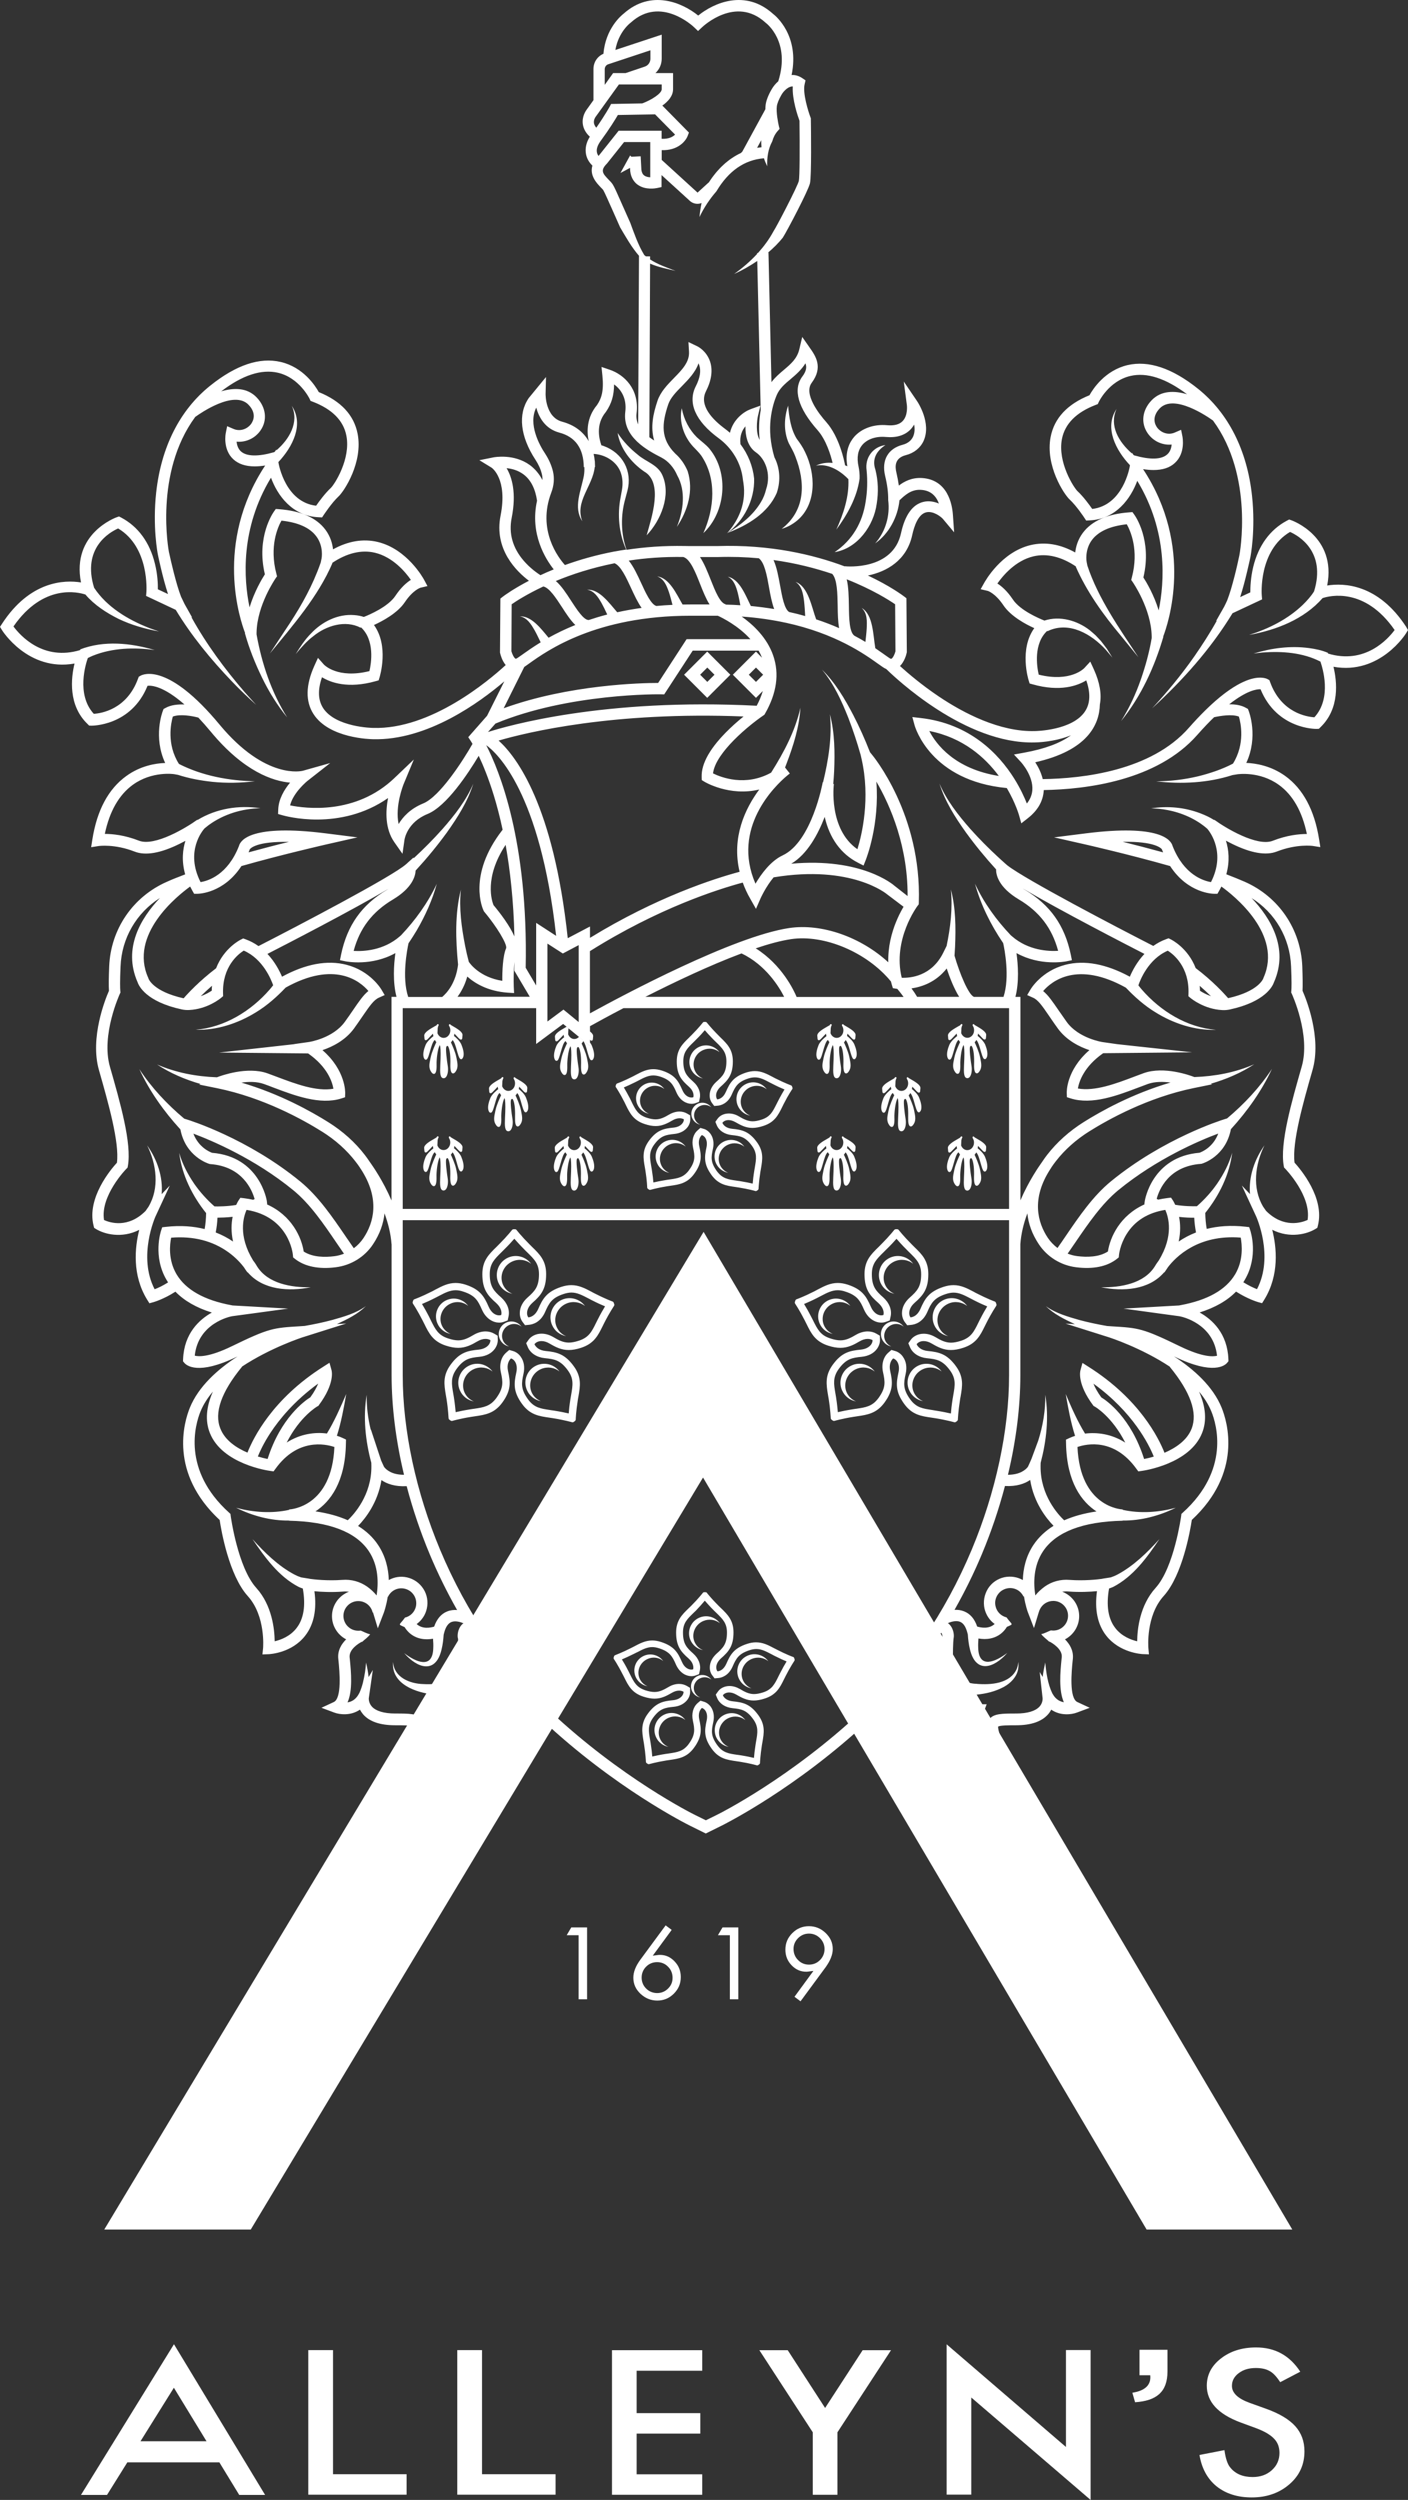 <?xml version="1.0" encoding="UTF-8"?><svg id="Layer_2" xmlns="http://www.w3.org/2000/svg" width="1747.4" height="3101.9" viewBox="0 0 1747.4 3101.9"><rect x="0" y="0" width="1747.4" height="3101.9" fill="#333333" stroke="none"/><defs><style>.cls-1,.cls-2{fill:#fff;stroke-width:0px;}</style></defs><g id="Layer_1-2"><path class="cls-1" d="m1051.2,1285.4c.2-1,.5-1.9.5-2.9,1.7,1.8,3.6,3.8,5.2,5.5,1.4,1.4,2.4,2.3,3.5,1.9,1-.4,1.1-1.5,1.2-3.1,0-.6.1-1.4.2-2.2.5-4.2-6.9-8.4-13.3-12.1l-1.3-.8-.1-.1-.2-.2h0c-.1-.1-.1-.2-.2-.3-.4-.4-1.1-.4-1.5,0s-.4.9-.2,1.4h-.1v.1c1.2,1.7,1.8,3.7,1.8,5.8,0,5.2-3.7,9.4-8.3,9.4-3.5,0-6.4-2.4-7.7-5.8l.3-6.4c.3-1.1.4-2.2,1-3.1.3-.5.3-1.1-.1-1.5s-1.1-.4-1.5,0-.6.9-1,1.3h0l-1.7.9c-6.5,3.7-13.9,7.9-13.4,12.1.1.8.1,1.6.2,2.2.1,1.5.1,2.7,1.2,3.1s2.2-.5,3.5-1.9c1.8-1.8,4.1-4.3,5.9-6.2h0c0,1.1.4,2,.6,3.1-2.3,1.8-7.8,6.4-9.7,10.9-1.6,3.9-4,11-2.3,15.8.3.7,1,2.6,2.5,2.6h.1c1.6-.1,2.7-2,4.3-7.7l.9-3.1c1.6-5.6,3.4-12,5.9-13.7h.1c.6.9,1.1,1.9,1.8,2.7-1.1,2.4-5.6,11.9-7,18.8l-.3,1.4c-1.5,7-2.5,12,1.2,17.1.5.6,1.9,2.6,3.7,2,2-.7,2.9-4.6,2.7-11.5-.2-6.6,1.2-18,3.3-22.8.3-.7.5-1.1.7-1.3.2.5.5,1.4.6,2.1.6,4.1.6,11.6,0,22.9-.4,8.9-.4,15.8,4,16.1h.2c.7,0,1.7-.3,2.7-1.3,2.3-2.5,3.3-8.4,2.4-13.8-1.3-7.8-2.8-20.8-1.9-23.7.2-.5.5-1.1,1-1.3.4-.1.8,0,1.1.1,2.6,3.9,3.3,14,3,22.4-.2,7,.7,10.8,2.7,11.5,1.8.6,3.2-1.4,3.7-2,3.7-5.1,2.6-10.1,1.2-17.1l-.3-1.4c-1.3-6.3-5.1-14.7-6.6-17.9.8-.8,1.4-1.8,2.1-2.9,2.2,2.2,3.9,7.9,5.3,13l.9,3.1c1.7,5.7,2.7,7.6,4.3,7.7,1.5.1,2.3-1.9,2.6-2.6,1.8-4.7-.7-11.9-2.3-15.8-1.8-4.3-6.5-8.5-9.1-10.5h0Zm162.1-.1c.2-1,.5-1.9.5-2.9,1.7,1.8,3.6,3.8,5.2,5.5,1.4,1.4,2.4,2.3,3.5,1.9,1-.4,1.1-1.5,1.2-3.1,0-.6.1-1.4.2-2.2.5-4.2-6.9-8.4-13.3-12.1l-1.3-.8-.1-.1-.1-.2h0c-.1-.1-.1-.2-.2-.3-.4-.4-1.1-.4-1.5,0s-.4.9-.2,1.4h-.1v.1c1.2,1.7,1.8,3.7,1.8,5.8,0,5.2-3.7,9.4-8.3,9.4-3.5,0-6.4-2.4-7.7-5.8l.3-6.4c.3-1.1.4-2.2,1-3.1.3-.5.3-1.1-.1-1.5s-1.1-.4-1.5,0-.6.9-1,1.3h0l-1.7.9c-6.5,3.7-13.9,7.9-13.4,12.1.1.8.1,1.6.2,2.2.1,1.5.1,2.7,1.2,3.1s2.2-.5,3.5-1.9c1.8-1.8,4.1-4.3,5.9-6.2h0c0,1.1.4,2,.6,3.1-2.3,1.8-7.8,6.4-9.7,10.9-1.6,3.9-4,11-2.3,15.8.3.7,1,2.6,2.5,2.6h.1c1.6-.1,2.7-2,4.3-7.7l.9-3.1c1.6-5.6,3.4-12,5.9-13.7h.1c.6.9,1.1,1.9,1.8,2.7-1.1,2.4-5.6,11.9-7,18.8l-.3,1.4c-1.5,7-2.5,12,1.2,17.1.5.6,1.9,2.6,3.7,2,2-.7,2.9-4.6,2.7-11.5-.2-6.6,1.2-18,3.3-22.8.3-.7.5-1.1.7-1.3.2.5.5,1.4.6,2.1.6,4.1.6,11.6,0,22.9-.4,8.9-.4,15.8,4,16.1h.2c.7,0,1.7-.3,2.7-1.3,2.3-2.5,3.3-8.4,2.4-13.8-1.3-7.8-2.8-20.8-1.9-23.7.2-.5.5-1.1,1-1.3.4-.1.8,0,1.1.1,2.6,3.9,3.3,14,3,22.4-.2,7,.7,10.8,2.7,11.5,1.8.6,3.2-1.4,3.7-2,3.7-5.1,2.6-10.1,1.2-17.1l-.3-1.4c-1.3-6.3-5.1-14.7-6.6-17.9.8-.8,1.4-1.8,2.1-2.9,2.2,2.2,3.9,7.9,5.3,13l.9,3.1c1.7,5.7,2.7,7.6,4.3,7.7,1.5.1,2.3-1.9,2.6-2.6,1.8-4.7-.7-11.9-2.3-15.8-2-4.2-6.6-8.4-9.2-10.5h0Zm-162.1,139.4c.2-1,.5-1.9.5-2.9,1.7,1.8,3.6,3.8,5.2,5.5,1.4,1.4,2.4,2.3,3.5,1.9,1-.4,1.1-1.5,1.2-3.1,0-.6.1-1.4.2-2.2.5-4.2-6.9-8.4-13.4-12.1l-1.3-.8s0-.1-.1-.1l-.2-.3h0c-.1-.1-.1-.2-.2-.3-.4-.4-1.1-.4-1.5,0s-.4.9-.2,1.4h-.1v.1c1.2,1.7,1.8,3.7,1.8,5.8,0,5.2-3.7,9.4-8.3,9.4-3.5,0-6.4-2.4-7.7-5.8l.3-6.4c.3-1.1.4-2.2,1-3.1.3-.5.3-1.1-.1-1.5s-1.1-.4-1.5,0-.6.9-1,1.3h0l-1.7,1c-6.5,3.7-13.9,7.9-13.4,12.1.1.8.1,1.6.2,2.2.1,1.5.1,2.7,1.2,3.1s2.2-.5,3.5-1.9c1.8-1.8,4.1-4.2,5.9-6.2h0c0,1.1.4,2,.6,3.1-2.3,1.8-7.8,6.4-9.7,10.9-1.6,3.9-4,11-2.3,15.8.3.7,1,2.6,2.5,2.6h.1c1.6-.1,2.7-2,4.3-7.7l.9-3.1c1.6-5.6,3.4-12,5.9-13.7h.1c.6.9,1.1,1.9,1.8,2.7-1.1,2.4-5.6,11.9-7,18.8l-.3,1.4c-1.5,7-2.5,12.1,1.2,17.1.5.6,1.9,2.6,3.7,2,2-.7,2.9-4.6,2.7-11.5-.2-6.6,1.2-18,3.3-22.8.3-.7.5-1.1.7-1.3.2.5.5,1.4.6,2.1.6,4.1.6,11.6,0,22.9-.4,8.9-.4,15.8,4,16.1h.2c.7,0,1.7-.3,2.7-1.3,2.3-2.5,3.3-8.4,2.4-13.8-1.3-7.8-2.8-20.8-1.9-23.7.2-.5.5-1.1,1-1.3.4-.2.8,0,1.1.1,2.6,3.9,3.3,14,3,22.4-.2,7,.7,10.8,2.7,11.5,1.8.6,3.2-1.4,3.7-2,3.7-5.1,2.6-10.1,1.2-17.1l-.3-1.4c-1.3-6.3-5.1-14.7-6.6-17.9.8-.8,1.4-1.8,2.1-2.9,2.2,2.2,3.9,7.9,5.3,13l.9,3.1c1.6,5.7,2.7,7.6,4.3,7.7,1.5,0,2.3-1.9,2.6-2.6,1.8-4.7-.7-11.9-2.3-15.8-1.7-4.3-6.4-8.4-9-10.5h0Zm162.1,0c.2-1,.5-1.9.5-2.9,1.7,1.8,3.6,3.8,5.2,5.5,1.4,1.4,2.4,2.3,3.5,1.9,1-.4,1.1-1.5,1.2-3.1,0-.6.1-1.4.2-2.2.5-4.2-6.9-8.4-13.4-12.1l-1.3-.8-.1-.1-.1-.2h0c-.1-.1-.1-.2-.2-.3-.4-.4-1.1-.4-1.5,0s-.4.9-.2,1.4h-.1v.1c1.2,1.7,1.8,3.7,1.8,5.8,0,5.2-3.7,9.4-8.3,9.4-3.5,0-6.4-2.4-7.7-5.8l.3-6.4c.3-1.1.4-2.2,1-3.1.3-.5.3-1.1-.1-1.5s-1.1-.4-1.5,0-.6.9-1,1.3h0l-1.7,1c-6.5,3.7-13.9,7.9-13.4,12.1.1.8.1,1.6.2,2.2.1,1.5.1,2.7,1.2,3.1s2.2-.5,3.5-1.9c1.8-1.8,4.1-4.2,5.9-6.2h0c0,1.1.4,2,.6,3.1-2.3,1.8-7.8,6.4-9.7,10.9-1.6,3.9-4,11-2.3,15.8.3.7,1,2.6,2.5,2.6h.1c1.6-.1,2.7-2,4.3-7.7l.9-3.1c1.6-5.6,3.4-12,5.9-13.7h.1c.6.9,1.1,1.9,1.8,2.7-1.1,2.4-5.6,11.9-7,18.8l-.3,1.4c-1.5,7-2.5,12.1,1.2,17.1.5.6,1.9,2.6,3.7,2,2-.7,2.9-4.6,2.7-11.5-.2-6.6,1.2-18,3.3-22.8.3-.7.5-1.1.7-1.3.2.5.5,1.4.6,2.1.6,4.1.6,11.6,0,22.9-.4,8.9-.4,15.8,4,16.1h.2c.7,0,1.7-.3,2.7-1.3,2.3-2.5,3.3-8.4,2.4-13.8-1.3-7.8-2.8-20.8-1.9-23.7.2-.5.5-1.1,1-1.3.4-.2.8,0,1.1.1,2.6,3.9,3.3,14,3,22.4-.2,7,.7,10.8,2.7,11.5,1.8.6,3.2-1.4,3.7-2,3.7-5.1,2.6-10.1,1.2-17.1l-.3-1.4c-1.3-6.3-5.1-14.7-6.6-17.9.8-.8,1.4-1.8,2.1-2.9,2.2,2.2,3.9,7.9,5.3,13l.9,3.1c1.6,5.7,2.7,7.6,4.3,7.7,1.5,0,2.3-1.9,2.6-2.6,1.8-4.7-.7-11.9-2.3-15.8-1.9-4.4-6.5-8.5-9.1-10.6h0Zm-81.6-73.5c.2-1,.5-1.9.5-2.9,1.7,1.8,3.6,3.8,5.2,5.5,1.4,1.4,2.4,2.3,3.5,1.9,1-.4,1.1-1.5,1.2-3.1,0-.6.1-1.4.2-2.2.5-4.2-6.9-8.4-13.4-12.1l-1.3-.8-.1-.1-.2-.2h0c-.1-.1-.1-.2-.2-.3-.4-.4-1.1-.4-1.5,0s-.4.9-.2,1.4h-.1v.1c1.2,1.7,1.8,3.7,1.8,5.8,0,5.2-3.7,9.4-8.3,9.4-3.5,0-6.4-2.4-7.7-5.8l.3-6.4c.3-1.1.4-2.2,1-3.2.3-.5.3-1.1-.1-1.5s-1.1-.4-1.5,0-.6.9-1,1.3h0l-1.7,1c-6.5,3.7-13.8,7.9-13.3,12.1.1.8.1,1.6.2,2.2.1,1.6.1,2.7,1.2,3.1s2.2-.5,3.5-1.9c1.9-1.8,4.1-4.2,5.9-6.2h0c0,1.1.4,2,.6,3.1-2.3,1.8-7.8,6.4-9.7,10.9-1.6,3.9-4,11-2.3,15.8.3.7,1,2.6,2.6,2.6,1.6-.1,2.7-2,4.3-7.7l.9-3.1c1.6-5.6,3.4-12,5.9-13.7h.1c.6.9,1.1,1.9,1.8,2.7-1.1,2.4-5.6,11.9-7,18.8l-.3,1.4c-1.5,7-2.5,12.1,1.2,17.1.5.6,1.9,2.6,3.7,2,2-.7,2.9-4.6,2.6-11.5-.2-6.6,1.2-18,3.3-22.8.3-.7.5-1.1.7-1.3.2.5.5,1.4.6,2.1.6,4.1.6,11.6,0,22.9-.4,8.9-.4,15.8,4,16.1h.2c.7,0,1.7-.3,2.7-1.3,2.3-2.5,3.3-8.4,2.4-13.8-1.3-8.1-2.8-20.8-1.9-23.7.2-.5.5-1.1,1-1.3.4-.2.8,0,1.1.1,3.3,4.8,3.1,18.3,3,22.4-.2,7,.6,10.8,2.6,11.5,1.8.6,3.2-1.4,3.7-2,3.7-5.1,2.6-10.1,1.2-17.1l-.3-1.4c-1.3-6.3-5.1-14.7-6.6-17.9.8-.8,1.4-1.8,2.1-2.9,2.2,2.2,3.9,7.9,5.3,13.1l.9,3.1c1.7,5.7,2.7,7.6,4.3,7.7,1.4,0,2.3-1.9,2.6-2.6,1.8-4.7-.7-11.9-2.3-15.8-1.7-4.4-6.4-8.5-8.9-10.6h0Zm-257,634.9c2.6,3,6.4,7.3,11.3,12.2,1,1,2.1,2,3.1,3,7.9,7.7,13.1,12.8,13.1,24.3,0,14.1-4.6,18.8-12.7,26.1-5.5,4.9-8.5,10.9-8.6,17-.1,3.8,1,7.4,3.1,10.1l2.8,3.7,4.6-.4c3.6-.3,12.6-2.4,17.8-14.3,4.4-10,7.5-15.8,20.9-20.2,3.1-1,5.9-1.5,8.6-1.5,6.4,0,12.1,3,18.6,6.4,1.2.7,2.5,1.3,3.8,2,6.1,3.1,11.4,5.5,15.1,7-2.1,3.4-4.9,8.4-8.1,14.6-.7,1.3-1.3,2.6-1.9,3.8-4.9,9.9-8.1,16.4-19.1,20-4.4,1.4-8.1,2.1-11.4,2.1-6.3,0-11.6-2.8-17.3-6.2-4.3-2.5-8.7-3.8-13-3.8-6,0-11.5,2.6-14.5,7l-2.6,3.7,1.7,4.2c2.9,7,10.1,11.7,19.1,12.6,10.8,1.1,17.4,2.2,25.6,13.6,6.8,9.4,5.6,16.5,3.7,27.4l-.2,1.1c-.2,1-.4,2.1-.5,3.1-1.1,6.9-1.7,12.5-2,16.5-3.9-.9-9.4-2.1-16.3-3.2-1.4-.2-2.7-.4-4-.6h-.3c-10.9-1.6-18.1-2.6-24.9-12-8.3-11.4-7.3-17.9-5-28.6,1.6-7.2.5-13.9-3-18.9-2.2-3.1-5.3-5.4-8.6-6.4l-4.3-1.3-3.4,2.9c-5.7,4.9-7.9,13.2-6,22,2.3,10.6,3.2,17.2-5,28.6-6.8,9.4-14,10.4-24.9,12l-.6.1c-1.2.2-2.4.3-3.6.5-6.9,1.1-12.4,2.3-16.3,3.2-.3-4-.9-9.6-2-16.5-.2-1.4-.5-2.8-.7-4.2-1.9-10.8-3.1-18,3.7-27.4,8.3-11.4,14.8-12.5,25.6-13.6,7.4-.7,13.4-3.9,17.1-8.9,2.3-3.1,3.4-6.7,3.3-10.2l-.2-4.5-3.9-2.3c-2.8-1.6-6.1-2.5-9.6-2.5-4.4,0-8.9,1.3-13.1,3.8-5.8,3.4-11,6.2-17.4,6.2-3.3,0-7-.7-11.4-2.1-11-3.6-14.2-10.1-19.1-20l-.2-.4c-.6-1.1-1.1-2.3-1.7-3.4-3.1-6.2-6-11.1-8.1-14.5,3.7-1.6,8.9-3.9,15.1-7,1.2-.6,2.4-1.2,3.6-1.8l.3-.1c6.5-3.4,12.2-6.4,18.6-6.4,2.7,0,5.5.5,8.6,1.5,13.4,4.3,16.5,10.2,20.9,20.2,4.7,10.6,12.9,14.4,19.1,14.4,1.9,0,3.6-.3,5.3-.9l4.2-1.6,1-4.4c1.6-7.3-1.5-15.2-8.2-21.2-8.1-7.2-12.7-12-12.7-26.1,0-11.6,5.2-16.7,13.1-24.3,1-1,2-2,3.1-3,4.6-4.9,8.4-9.1,10.9-12.2m.9-10.5h-1.6c-.7,0-1.4.3-1.8.9-.1.1-5.3,6.9-14.5,16.1-1,1-2,2-3,2.9-8.4,8.1-15.6,15.2-15.6,30.2,0,17.1,6.1,23.9,15.5,32.2,5.3,4.7,6.4,9.8,5.7,13.3-.7.3-1.5.4-2.4.4-3.7,0-8.6-2.5-11.6-9.5-5-11.5-9.5-19.4-25.8-24.7-3.9-1.3-7.5-1.9-11.1-1.9-8.4,0-15.2,3.6-22.4,7.4-1.2.6-2.4,1.3-3.7,1.9-11.6,5.9-19.7,8.8-19.8,8.9-.7.2-1.2.8-1.4,1.4l-.5,1.5c-.2.7-.1,1.4.3,2,.1.1,4.9,7.2,10.8,18.8.7,1.3,1.3,2.5,1.9,3.7,5.2,10.5,9.6,19.5,23.9,24.1,5.2,1.7,9.8,2.5,13.9,2.5,8.4,0,14.9-3.5,21.5-7.3,3-1.8,6.1-2.7,8.9-2.7,2,0,3.9.5,5.5,1.4.1,1.6-.5,3.4-1.7,5-2.3,3.1-6.3,5-11.3,5.5-12.5,1.2-21.4,3.1-31.5,17-8.8,12.2-7.1,22.1-5.2,33.6.2,1.3.5,2.7.7,4.1,2,12.9,2.3,21.5,2.3,21.6,0,.7.4,1.4.9,1.8l1.3.9c.4.3.9.4,1.3.4.2,0,.4,0,.6-.1.1,0,8.3-2.4,21.2-4.5,1.4-.2,2.8-.4,4.1-.6,11.6-1.7,21.5-3.1,30.4-15.3,10.1-13.9,9.1-22.9,6.4-35.2-1.5-7,.6-11.7,3.3-14.1,1.5.5,3.1,1.6,4.2,3.2,2.2,3.1,2.8,7.5,1.7,12.4-2.7,12.2-3.7,21.3,6.4,35.2,8.8,12.2,18.8,13.6,30.4,15.3,1.3.2,2.7.4,4.1.6,12.9,2,21.1,4.5,21.2,4.5.2.1.4.1.6.1.5,0,.9-.2,1.3-.4l1.3-1c.6-.4.9-1.1.9-1.8,0-.1.3-8.7,2.3-21.6.2-1.4.5-2.8.7-4.1,2-11.5,3.7-21.4-5.2-33.6-10.1-13.9-19-15.7-31.5-17-7.1-.7-11-4.2-12.4-7.5,1.3-1.8,4-3.5,7.8-3.5,2.8,0,5.8.9,8.9,2.7,6.6,3.8,13.1,7.3,21.5,7.3,4.2,0,8.7-.8,13.9-2.5,14.3-4.6,18.8-13.7,23.9-24.1.6-1.2,1.2-2.5,1.9-3.8,5.9-11.6,10.8-18.7,10.8-18.8.4-.6.5-1.3.3-2l-.5-1.5c-.2-.7-.7-1.2-1.4-1.4-.1,0-8.2-2.9-19.8-8.9-1.3-.6-2.5-1.3-3.7-1.9-7.2-3.8-14-7.3-22.4-7.3-3.6,0-7.2.6-11.1,1.9-16.3,5.3-20.8,13.2-25.8,24.7-3.4,7.7-8.5,9.2-11,9.4-1-1.3-1.5-3.1-1.5-5.1.1-3.8,2.2-7.7,5.9-11,9.4-8.3,15.5-15.1,15.5-32.2,0-15-7.2-22.1-15.6-30.2-1-1-2-1.9-3-2.9-9.2-9.2-14.5-16-14.5-16.1-.2-.4-.9-.7-1.6-.7h0Zm-71.8,82.8c-9.6,4.2-14.1,15.1-10,24.4,2,4.5,5.6,7.8,9.8,9.5-6.3-1.1-11.9-5.3-14.7-11.6-4.4-10.1.2-21.8,10.3-26.2,8.7-3.8,18.6-.8,23.9,6.5-5.1-4.3-12.5-5.6-19.3-2.6h0Zm26,73c-10.2,4.4-15,16.1-10.7,26,2.1,4.8,5.9,8.3,10.5,10.1-6.7-1.2-12.7-5.7-15.6-12.4-4.7-10.7.2-23.2,11-27.9,9.2-4,19.8-.9,25.5,6.9-5.6-4.4-13.5-5.8-20.7-2.7h0Zm27.1-96.3c-4.7-10.7.2-23.3,11-27.9,9.3-4,19.8-.9,25.5,6.9-5.6-4.5-13.5-5.8-20.7-2.7-10.2,4.4-15,16.1-10.7,26,2.1,4.8,5.9,8.3,10.5,10.1-6.6-1.2-12.6-5.7-15.6-12.4h0Zm12.3,47.2c-6.8,2.9-9.9,10.7-7.1,17.2,1.4,3.2,3.9,5.5,7,6.7-4.5-.8-8.4-3.8-10.4-8.2-3.1-7.1.2-15.4,7.3-18.5,6.1-2.7,13.1-.6,16.9,4.6-3.7-3-8.9-3.9-13.7-1.8h0Zm30.5,45.1c9.2-4,19.6-.9,25.3,6.9-5.5-4.5-13.4-5.8-20.5-2.7-10.1,4.4-14.9,16-10.6,25.8,2.1,4.8,5.9,8.2,10.4,10.1-6.7-1.2-12.6-5.6-15.6-12.3-4.5-10.8.4-23.2,11-27.8h0Zm33-68.9c-10.3,4.5-15.1,16.2-10.7,26.2,2.1,4.8,6,8.3,10.6,10.2-6.8-1.2-12.8-5.7-15.8-12.5-4.7-10.8.2-23.4,11-28.1,9.3-4,19.9-.9,25.7,6.9-5.6-4.5-13.5-5.8-20.8-2.7h0Zm179.9-521.4c2.9,3.4,7.1,8,12.6,13.5l3.4,3.4c8.8,8.6,14.6,14.2,14.6,27.1,0,15.6-5.1,20.9-14.2,29-6.1,5.4-9.5,12.1-9.6,18.9-.1,4.2,1.2,8.2,3.4,11.3l3.1,4.1,5.1-.5c4-.4,14-2.7,19.8-15.9,4.8-11.1,8.3-17.6,23.2-22.4,3.4-1.1,6.5-1.7,9.5-1.7,7.1,0,13.4,3.3,20.7,7.1,1.4.7,2.8,1.5,4.2,2.2,6.8,3.5,12.6,6.1,16.8,7.8-2.3,3.8-5.5,9.3-9,16.2-.7,1.4-1.4,2.9-2.1,4.2-5.4,11-9,18.2-21.3,22.2-4.9,1.6-9,2.4-12.6,2.4-7,0-12.9-3.1-19.3-6.9-4.8-2.8-9.7-4.2-14.5-4.2-6.7,0-12.8,2.9-16.2,7.7l-2.9,4.1,1.9,4.6c3.2,7.8,11.2,13,21.3,14,12,1.2,19.3,2.5,28.5,15.1,7.6,10.4,6.2,18.4,4.1,30.5l-.2,1.2c-.2,1.1-.4,2.3-.6,3.5-1.2,7.6-1.9,13.9-2.2,18.3-4.3-1-10.5-2.3-18.1-3.5-1.5-.2-2.9-.4-4.3-.7l-.4-.1c-12.1-1.8-20.1-2.9-27.7-13.3-9.2-12.7-8.2-20-5.6-31.8,1.8-8,.6-15.4-3.4-21-2.4-3.5-5.8-6-9.5-7.1l-4.8-1.4-3.8,3.3c-6.3,5.5-8.8,14.7-6.6,24.5,2.6,11.8,3.6,19.1-5.6,31.8-7.6,10.4-15.6,11.6-27.7,13.4l-.9.1c-1.3.2-2.5.4-3.8.6-7.6,1.2-13.8,2.5-18.1,3.5-.4-4.4-1-10.7-2.2-18.4-.3-1.6-.5-3.2-.8-4.7-2.1-12.1-3.4-20,4.1-30.5,9.2-12.6,16.5-13.9,28.5-15.1,8.2-.8,15-4.3,19-9.9,2.5-3.5,3.8-7.5,3.7-11.3l-.2-5-4.3-2.5c-3.1-1.8-6.8-2.8-10.7-2.8-4.8,0-9.9,1.5-14.6,4.2-6.4,3.8-12.3,6.9-19.3,6.9-3.6,0-7.8-.8-12.6-2.4-12.3-4-15.8-11.2-21.3-22.2l-.2-.4c-.6-1.3-1.3-2.6-2-3.9-3.5-6.9-6.7-12.4-9-16.2,4.1-1.7,9.9-4.3,16.8-7.8,1.4-.7,2.8-1.5,4.2-2.2,7.3-3.8,13.6-7.1,20.7-7.1,3,0,6.1.5,9.5,1.7,14.9,4.8,18.3,11.3,23.2,22.4,5.2,11.8,14.4,16.1,21.3,16.1,2.1,0,4-.3,5.9-1l4.7-1.7,1.1-4.9c1.8-8.1-1.6-16.9-9.1-23.6-9-8-14.2-13.3-14.2-29,0-12.9,5.8-18.5,14.5-27.1,1.1-1.1,2.3-2.2,3.4-3.4,5.5-5.3,9.8-10,12.7-13.3m.9-11.9h-1.8c-.8,0-1.5.4-2,1-.1.1-5.9,7.6-16.2,17.9l-3.3,3.3c-9.3,9.1-17.3,16.9-17.3,33.6,0,19.1,6.8,26.6,17.2,35.8,5.9,5.3,7.2,10.9,6.3,14.8-.8.3-1.7.5-2.7.5-4.1,0-9.5-2.8-12.9-10.6-5.6-12.8-10.6-21.6-28.7-27.5-4.4-1.4-8.4-2.1-12.4-2.1-9.4,0-17,4-25,8.2-1.3.7-2.7,1.4-4.1,2.2-13,6.6-21.9,9.8-22,9.8-.7.3-1.3.8-1.5,1.6l-.6,1.7c-.2.7-.1,1.5.3,2.2.1.1,5.4,8,12,20.9.7,1.4,1.4,2.8,2.1,4.2,5.7,11.6,10.7,21.7,26.6,26.9,5.8,1.9,10.8,2.8,15.5,2.8,9.3,0,16.6-3.8,23.9-8.1,3.4-2,6.8-3,9.9-3,2.3,0,4.3.5,6.1,1.5.1,1.8-.6,3.8-1.9,5.6-2.5,3.4-7,5.6-12.6,6.2-13.9,1.4-23.8,3.4-35,18.9-9.8,13.5-7.9,24.6-5.8,37.4.3,1.5.5,3,.8,4.6,2.3,14.4,2.5,23.9,2.6,24,0,.8.4,1.5,1,2l1.5,1.1c.4.3.9.5,1.5.5.2,0,.5,0,.7-.1.1,0,9.2-2.7,23.6-5,1.6-.3,3.1-.5,4.6-.7,12.8-1.9,23.9-3.5,33.8-17,11.2-15.4,10.1-25.5,7.1-39.1-1.7-7.7.7-13,3.7-15.7,1.7.5,3.4,1.8,4.7,3.6,2.4,3.4,3.1,8.3,1.9,13.8-3,13.6-4.1,23.7,7.1,39.1,9.8,13.5,20.9,15.1,33.8,17,1.5.2,3,.4,4.6.7,14.4,2.3,23.5,5,23.6,5,.2.1.5.1.7.1.5,0,1-.2,1.5-.5l1.4-1.1c.6-.5,1-1.2,1-2,0-.1.3-9.6,2.6-24,.2-1.6.5-3.1.8-4.6,2.2-12.8,4.1-23.8-5.8-37.4-11.2-15.4-21.1-17.5-35-18.9-7.9-.8-12.2-4.7-13.8-8.4,1.4-2,4.5-3.9,8.7-3.9,3.2,0,6.5,1,9.9,3,7.3,4.3,14.6,8.1,23.9,8.1,4.6,0,9.7-.9,15.5-2.8,15.9-5.2,20.9-15.2,26.6-26.8.7-1.4,1.4-2.7,2.1-4.2,6.6-13,12-20.8,12-20.9.4-.6.6-1.5.3-2.2l-.6-1.7c-.2-.7-.8-1.3-1.5-1.6-.1,0-9.1-3.3-22-9.9-1.4-.7-2.8-1.4-4.1-2.2-8-4.2-15.6-8.2-25-8.2-4,0-8,.7-12.4,2.1-18.1,5.9-23.2,14.7-28.7,27.4-3.8,8.6-9.4,10.2-12.3,10.5-1.1-1.4-1.7-3.5-1.6-5.6.1-4.2,2.4-8.6,6.5-12.3,10.4-9.2,17.2-16.7,17.2-35.8,0-16.7-8-24.6-17.3-33.6l-3.3-3.3c-10.3-10.3-16.1-17.8-16.2-17.9-.3-.5-1.1-.9-1.8-.9h0Zm-79.8,92.2c-10.6,4.6-15.6,16.8-11.1,27.1,2.2,5,6.2,8.6,10.9,10.6-7-1.3-13.3-5.9-16.3-12.9-4.9-11.2.3-24.3,11.5-29.1,9.7-4.2,20.6-.9,26.6,7.2-5.9-4.8-14.1-6.2-21.6-2.9h0Zm28.9,81.3c-11.3,4.9-16.6,17.9-11.9,28.9,2.3,5.3,6.6,9.2,11.7,11.3-7.5-1.4-14.1-6.3-17.4-13.8-5.2-11.9.3-25.8,12.2-31,10.3-4.5,22-1,28.4,7.7-6.3-5.1-15-6.6-23-3.1Zm30.1-107.2c-5.2-12,.3-25.9,12.2-31.1,10.3-4.5,22-1,28.4,7.7-6.2-5-15-6.5-23-3-11.4,4.9-16.7,17.9-11.9,28.9,2.3,5.3,6.6,9.2,11.7,11.3-7.4-1.4-14.1-6.3-17.4-13.8h0Zm13.7,52.5c-7.5,3.3-11.1,11.9-7.9,19.2,1.5,3.5,4.4,6.1,7.7,7.5-5-.9-9.4-4.2-11.6-9.1-3.5-7.9.2-17.2,8.1-20.6,6.8-3,14.6-.7,18.8,5.1-4-3.4-9.8-4.4-15.1-2.1h0Zm34,50.1c10.2-4.4,21.9-1,28.2,7.6-6.2-5-14.9-6.4-22.8-3-11.3,4.9-16.5,17.8-11.8,28.7,2.3,5.3,6.6,9.1,11.6,11.2-7.4-1.4-14.1-6.3-17.3-13.7-5.2-11.8.2-25.6,12.1-30.8h0Zm36.7-76.6c-11.4,5-16.8,18-11.9,29.1,2.3,5.4,6.6,9.3,11.7,11.3-7.5-1.4-14.2-6.3-17.5-13.9-5.2-12,.3-26,12.3-31.3,10.4-4.5,22.1-1,28.6,7.7-6.3-4.8-15.2-6.4-23.2-2.9Zm-538.8-80.5c3,3.4,7.3,8.2,12.6,13.5,1.1,1.2,2.3,2.3,3.4,3.4,8.8,8.6,14.6,14.2,14.6,27.1,0,15.6-5.1,20.9-14.2,29-6.1,5.4-9.5,12.1-9.6,19-.1,4.2,1.2,8.2,3.4,11.2l3.1,4.1,5.1-.5c4-.4,14-2.7,19.8-15.9,4.9-11.1,8.3-17.6,23.2-22.4,3.4-1.1,6.5-1.7,9.5-1.7,7.1,0,13.4,3.3,20.7,7.1,1.4.7,2.8,1.5,4.2,2.2,6.8,3.5,12.6,6.1,16.8,7.8-2.3,3.8-5.5,9.3-9,16.2-.7,1.4-1.4,2.9-2.1,4.2-5.4,11-9,18.2-21.3,22.2-4.9,1.6-9,2.4-12.6,2.4-7,0-12.9-3.1-19.3-6.9-4.8-2.8-9.7-4.2-14.5-4.2-6.7,0-12.8,2.9-16.2,7.7l-2.9,4.1,1.9,4.6c3.2,7.8,11.2,13,21.3,14,12,1.2,19.3,2.5,28.5,15.1,7.6,10.4,6.2,18.4,4.1,30.5l-.2,1.2c-.2,1.1-.4,2.3-.6,3.5-1.2,7.6-1.9,13.9-2.2,18.3-4.3-1-10.5-2.3-18.1-3.5-1.5-.2-2.9-.4-4.3-.6l-.4-.1c-12.1-1.8-20.1-2.9-27.7-13.3-9.2-12.7-8.2-20-5.6-31.8,1.8-8,.6-15.4-3.4-21-2.4-3.5-5.8-6-9.5-7.1l-4.8-1.4-3.8,3.3c-6.3,5.5-8.8,14.7-6.6,24.5,2.6,11.8,3.6,19.1-5.6,31.8-7.6,10.4-15.6,11.6-27.7,13.4l-.9.1c-1.3.2-2.5.4-3.8.6-7.6,1.2-13.8,2.5-18.1,3.5-.4-4.4-1-10.7-2.2-18.4-.3-1.6-.5-3.2-.8-4.7-2.1-12.1-3.4-20,4.1-30.5,9.2-12.6,16.5-13.9,28.5-15.1,8.2-.8,15-4.3,19-9.9,2.5-3.5,3.8-7.5,3.7-11.3l-.2-5-4.3-2.5c-3.1-1.8-6.8-2.8-10.7-2.8-4.8,0-9.9,1.5-14.6,4.2-6.4,3.8-12.3,6.9-19.3,6.9-3.6,0-7.8-.8-12.6-2.4-12.3-4-15.8-11.2-21.3-22.2l-.2-.4c-.6-1.3-1.3-2.6-1.9-3.9-3.5-6.9-6.7-12.4-9-16.2,4.1-1.7,9.9-4.3,16.8-7.8,1.4-.7,2.8-1.5,4.2-2.2,7.3-3.8,13.6-7.1,20.7-7.1,3,0,6.1.5,9.5,1.7,14.9,4.8,18.3,11.3,23.2,22.4,5.2,11.8,14.4,16.1,21.3,16.1,2.1,0,4-.3,5.9-1l4.7-1.7,1.1-4.9c1.8-8.1-1.6-16.9-9.1-23.6-9-8-14.2-13.3-14.2-29,0-12.9,5.8-18.5,14.5-27.1,1.1-1.1,2.3-2.2,3.4-3.4,5.4-5.3,9.7-10,12.6-13.4m.9-11.8h-1.8c-.8,0-1.5.4-2,1-.1.1-5.9,7.6-16.2,17.9-1.1,1.1-2.2,2.2-3.3,3.3-9.3,9.1-17.3,16.9-17.3,33.6,0,19.1,6.8,26.6,17.2,35.8,5.9,5.3,7.2,10.9,6.3,14.8-.8.3-1.7.5-2.7.5-4.1,0-9.5-2.8-12.9-10.6-5.6-12.8-10.6-21.6-28.7-27.5-4.4-1.4-8.4-2.1-12.4-2.1-9.4,0-17,4-25,8.2-1.3.7-2.7,1.4-4.1,2.2-13,6.6-21.9,9.8-22,9.8-.7.3-1.3.8-1.5,1.6l-.6,1.7c-.2.7-.1,1.5.3,2.2.1.1,5.4,8,12,20.9l2.1,4.2c5.7,11.6,10.7,21.7,26.6,26.9,5.8,1.9,10.8,2.8,15.5,2.8,9.3,0,16.6-3.8,23.9-8.1,3.4-2,6.8-3,9.9-3,2.3,0,4.3.5,6.1,1.5.1,1.8-.6,3.8-1.9,5.6-2.5,3.4-7,5.6-12.6,6.2-13.9,1.4-23.8,3.4-35,18.9-9.8,13.5-7.9,24.6-5.8,37.4.3,1.5.5,3,.8,4.6,2.3,14.4,2.5,23.9,2.6,24,0,.8.4,1.5,1,2l1.5,1.1c.4.3.9.5,1.5.5.2,0,.5,0,.7-.1.1,0,9.2-2.7,23.6-5,1.6-.3,3.1-.5,4.6-.7,12.8-1.9,23.9-3.5,33.8-17,11.2-15.4,10.1-25.5,7.1-39.1-1.7-7.7.7-13,3.7-15.7,1.7.5,3.4,1.8,4.7,3.6,2.4,3.4,3.1,8.3,1.9,13.8-3,13.6-4.1,23.7,7.1,39.1,9.8,13.5,20.9,15.1,33.8,17,1.5.2,3,.4,4.6.7,14.4,2.3,23.5,5,23.6,5,.2.1.5.1.7.1.5,0,1-.2,1.5-.5l1.4-1.1c.6-.5,1-1.2,1-2,0-.1.3-9.6,2.6-24,.2-1.6.5-3.1.8-4.6,2.2-12.8,4.1-23.8-5.8-37.4-11.2-15.4-21.1-17.5-35-18.9-7.9-.8-12.2-4.7-13.8-8.4,1.4-2,4.5-3.9,8.7-3.9,3.2,0,6.5,1,9.9,3,7.3,4.3,14.6,8.1,23.9,8.1,4.6,0,9.7-.9,15.5-2.8,15.9-5.2,20.9-15.2,26.6-26.8.7-1.4,1.4-2.7,2.1-4.2,6.6-13,12-20.8,12-20.9.4-.6.6-1.5.3-2.2l-.6-1.7c-.2-.7-.8-1.3-1.5-1.6-.1,0-9.1-3.3-22-9.9-1.4-.7-2.8-1.4-4.1-2.2-8-4.2-15.6-8.2-25-8.2-4,0-8,.7-12.4,2.1-18.1,5.9-23.2,14.7-28.7,27.4-3.8,8.6-9.4,10.2-12.3,10.5-1.1-1.4-1.7-3.5-1.6-5.6.1-4.2,2.4-8.6,6.5-12.3,10.4-9.2,17.2-16.7,17.2-35.8,0-16.7-8-24.6-17.3-33.6-1.1-1.1-2.2-2.2-3.3-3.3-10.3-10.3-16.1-17.8-16.2-17.9-.3-.5-1-.9-1.8-.9h0Zm-79.8,92.2c-10.6,4.6-15.6,16.8-11.1,27.1,2.2,5,6.2,8.6,10.9,10.6-7-1.3-13.3-5.9-16.3-12.9-4.9-11.2.3-24.3,11.5-29.1,9.7-4.2,20.6-.9,26.6,7.2-5.8-4.8-14.1-6.2-21.6-2.9h0Zm28.9,81.3c-11.3,4.9-16.6,17.9-11.9,28.9,2.3,5.3,6.6,9.2,11.7,11.3-7.5-1.4-14.1-6.3-17.4-13.8-5.2-11.9.3-25.8,12.2-31,10.3-4.5,22-1,28.4,7.7-6.2-5.1-15-6.6-23-3.1h0Zm30.2-107.2c-5.2-12,.3-25.9,12.2-31.1,10.3-4.5,22-1,28.4,7.7-6.2-5-15-6.5-23-3-11.4,4.9-16.7,17.9-11.9,28.9,2.3,5.3,6.6,9.2,11.7,11.3-7.5-1.4-14.2-6.3-17.4-13.8h0Zm13.6,52.5c-7.5,3.3-11.1,11.9-7.9,19.2,1.5,3.5,4.4,6.1,7.7,7.5-5-.9-9.4-4.2-11.6-9.1-3.5-7.9.2-17.2,8.1-20.6,6.8-3,14.6-.7,18.8,5.1-3.9-3.4-9.8-4.4-15.1-2.1h0Zm34,50.1c10.2-4.4,21.9-1,28.2,7.6-6.2-5-14.9-6.4-22.8-3-11.3,4.9-16.5,17.8-11.8,28.7,2.3,5.3,6.6,9.1,11.6,11.2-7.4-1.4-14.1-6.3-17.3-13.7-5.2-11.8.2-25.6,12.1-30.8h0Zm36.7-76.6c-11.4,5-16.8,18-11.9,29.1,2.3,5.4,6.6,9.3,11.7,11.3-7.5-1.4-14.2-6.3-17.5-13.9-5.2-12,.3-26,12.3-31.3,10.4-4.5,22.1-1,28.6,7.7-6.3-4.8-15.1-6.4-23.2-2.9Zm171.9-339.2c2.5,2.9,6.3,7.1,11,11.9,1,1,2,2,3,2.9,7.7,7.5,12.8,12.5,12.8,23.7,0,13.7-4.5,18.4-12.4,25.4-5.3,4.7-8.3,10.6-8.4,16.6-.1,3.7,1,7.2,3,9.9l2.7,3.6,4.5-.4c3.5-.3,12.3-2.4,17.3-14,4.3-9.7,7.3-15.4,20.4-19.7,3-1,5.7-1.4,8.4-1.4,6.2,0,11.8,2.9,18.2,6.3,1.2.6,2.4,1.3,3.7,1.9,6,3.1,11.1,5.3,14.7,6.8-2,3.3-4.8,8.1-7.9,14.2-.6,1.3-1.3,2.5-1.9,3.7-4.8,9.6-7.9,16-18.6,19.5-4.3,1.4-7.9,2.1-11.1,2.1-6.1,0-11.3-2.7-16.9-6-4.2-2.5-8.5-3.7-12.7-3.7-5.9,0-11.2,2.5-14.2,6.8l-2.5,3.6,1.7,4.1c2.8,6.8,9.8,11.4,18.7,12.3,10.6,1.1,16.9,2.2,25,13.3,6.6,9.1,5.4,16.1,3.6,26.7l-.2,1.1c-.2,1-.3,2-.5,3-1.1,6.7-1.7,12.2-2,16.1-3.8-.9-9.2-2-15.9-3.1-1.2-.2-2.4-.4-3.6-.5l-.6-.1c-10.6-1.5-17.6-2.6-24.3-11.7-8.1-11.1-7.2-17.5-4.9-27.9,1.5-7,.5-13.5-3-18.4-2.2-3-5.1-5.3-8.4-6.2l-4.2-1.2-3.3,2.9c-5.6,4.8-7.7,12.8-5.8,21.5,2.3,10.4,3.2,16.8-4.9,27.9-6.6,9.1-13.7,10.2-24.3,11.7l-.8.1c-1.1.2-2.2.3-3.3.5-6.7,1.1-12.1,2.2-15.9,3.1-.3-3.9-.9-9.4-2-16.1-.2-1.4-.5-2.8-.7-4.1-1.8-10.6-3-17.6,3.6-26.7,8.1-11.1,14.4-12.2,25-13.3,7.2-.7,13.1-3.8,16.7-8.7,2.2-3,3.3-6.6,3.2-10l-.2-4.4-3.8-2.2c-2.7-1.6-6-2.5-9.4-2.5-4.2,0-8.7,1.3-12.8,3.7-5.6,3.3-10.8,6-16.9,6-3.2,0-6.8-.7-11.1-2.1-10.7-3.5-13.9-9.9-18.6-19.5l-.1-.3c-.6-1.1-1.1-2.3-1.7-3.5-3.1-6-5.9-10.9-7.9-14.2,3.6-1.5,8.7-3.8,14.7-6.8,1.3-.6,2.5-1.3,3.7-1.9,6.4-3.4,11.9-6.2,18.2-6.2,2.6,0,5.4.5,8.4,1.4,13,4.2,16.1,10,20.3,19.7,4.5,10.4,12.6,14.1,18.7,14.1,1.8,0,3.5-.3,5.2-.9l4.1-1.5.9-4.3c1.6-7.1-1.4-14.8-8-20.7-7.9-7-12.4-11.7-12.4-25.4,0-11.3,5.1-16.3,12.7-23.7,1-1,2-1.9,3-3,4.8-4.7,8.5-8.8,11-11.8m.8-10.3h-1.6c-.7,0-1.3.3-1.7.9-.1.1-5.2,6.7-14.2,15.7-1,1-2,1.9-2.9,2.9-8.1,7.9-15.2,14.8-15.2,29.5,0,16.7,6,23.3,15.1,31.4,5.2,4.6,6.3,9.6,5.5,13-.7.3-1.5.4-2.4.4-3.6,0-8.4-2.4-11.3-9.3-4.9-11.2-9.3-18.9-25.2-24.1-3.8-1.2-7.4-1.8-10.8-1.8-8.2,0-14.9,3.5-21.9,7.2-1.2.6-2.4,1.2-3.6,1.9-11.4,5.8-19.2,8.6-19.3,8.6-.6.2-1.1.7-1.4,1.4l-.5,1.5c-.2.6-.1,1.4.3,1.9.1.1,4.8,7,10.5,18.3.6,1.2,1.2,2.5,1.8,3.7,5,10.2,9.4,19,23.4,23.6,5.1,1.7,9.5,2.5,13.6,2.5,8.2,0,14.6-3.4,21-7.1,2.9-1.7,6-2.6,8.7-2.6,2,0,3.8.5,5.3,1.3.1,1.6-.5,3.3-1.7,4.9-2.2,3-6.1,4.9-11,5.4-12.2,1.2-20.9,3-30.7,16.5-8.6,11.9-7,21.6-5,32.8.2,1.3.5,2.7.7,4,2,12.6,2.2,21,2.2,21,0,.7.4,1.3.9,1.7l1.3.9c.4.3.8.4,1.3.4.2,0,.4,0,.6-.1.1,0,8.1-2.4,20.7-4.4,1.4-.2,2.7-.4,4-.6,11.3-1.6,21-3.1,29.6-14.9,9.8-13.5,8.9-22.4,6.2-34.3-1.5-6.8.6-11.4,3.2-13.7,1.5.4,3,1.6,4.1,3.1,2.1,3,2.7,7.3,1.7,12.1-2.6,11.9-3.6,20.8,6.2,34.3,8.6,11.9,18.4,13.3,29.6,14.9,1.3.2,2.7.4,4,.6,12.6,2,20.6,4.3,20.7,4.4.2.1.4.1.6.1.5,0,.9-.1,1.3-.4l1.3-.9c.5-.4.9-1,.9-1.7,0-.1.3-8.4,2.3-21,.2-1.4.5-2.7.7-4,1.9-11.2,3.6-20.9-5.1-32.8-9.8-13.5-18.5-15.3-30.7-16.5-7-.7-10.7-4.1-12.1-7.4,1.3-1.8,3.9-3.4,7.6-3.4,2.8,0,5.7.9,8.7,2.6,6.4,3.7,12.8,7.1,21,7.1,4,0,8.5-.8,13.6-2.5,14-4.5,18.3-13.3,23.4-23.5.6-1.2,1.2-2.4,1.8-3.7,5.8-11.4,10.5-18.3,10.6-18.3.4-.6.5-1.3.3-1.9l-.5-1.5c-.2-.6-.7-1.2-1.3-1.4-.1,0-7.9-2.9-19.3-8.6-1.2-.6-2.4-1.3-3.6-1.9-7-3.7-13.7-7.2-21.9-7.2-3.5,0-7,.6-10.9,1.8-15.9,5.2-20.3,12.9-25.2,24.1-3.3,7.5-8.3,9-10.7,9.2-.9-1.2-1.4-3-1.4-5,.1-3.7,2.1-7.5,5.7-10.8,9.1-8.1,15.1-14.7,15.1-31.4,0-14.7-7-21.5-15.2-29.5-1-.9-1.9-1.9-2.9-2.9-9-9-14.1-15.6-14.2-15.7-.4-.5-1-.8-1.7-.8h0Zm-70,80.8c-9.3,4.1-13.7,14.7-9.8,23.8,1.9,4.4,5.4,7.6,9.6,9.3-6.1-1.1-11.6-5.2-14.3-11.4-4.3-9.8.2-21.3,10.1-25.6,8.5-3.7,18.1-.8,23.4,6.3-5.2-4-12.4-5.3-19-2.4h0Zm25.4,71.3c-9.9,4.3-14.6,15.7-10.4,25.3,2,4.7,5.8,8.1,10.2,9.9-6.6-1.2-12.4-5.5-15.3-12.1-4.6-10.5.2-22.7,10.7-27.2,9-3.9,19.3-.9,24.9,6.7-5.4-4.4-13.1-5.7-20.1-2.6h0Zm26.4-94c-4.6-10.5.2-22.7,10.7-27.3,9-3.9,19.3-.9,24.9,6.7-5.5-4.4-13.2-5.7-20.2-2.6-10,4.3-14.6,15.7-10.4,25.4,2,4.7,5.8,8.1,10.2,9.9-6.4-1.2-12.3-5.5-15.2-12.1h0Zm12,46c-6.6,2.9-9.7,10.4-6.9,16.8,1.3,3.1,3.8,5.4,6.8,6.6-4.3-.8-8.2-3.7-10.1-8-3-7,.2-15,7.1-18.1,6-2.6,12.8-.6,16.5,4.5-3.6-2.9-8.7-3.8-13.4-1.8h0Zm29.8,44c9-3.9,19.2-.9,24.7,6.7-5.4-4.3-13.1-5.6-20-2.6-9.9,4.3-14.5,15.6-10.3,25.2,2,4.6,5.8,8,10.2,9.8-6.5-1.2-12.3-5.5-15.2-12-4.6-10.5.2-22.6,10.6-27.1h0Zm32.2-67.2c-10,4.4-14.7,15.8-10.5,25.5,2.1,4.7,5.8,8.1,10.3,9.9-6.6-1.2-12.5-5.6-15.4-12.2-4.6-10.5.2-22.8,10.8-27.4,9.1-4,19.4-.9,25,6.8-5.4-4.3-13.2-5.6-20.2-2.6h0Zm-367.9-63.5c.2-1,.5-1.9.5-2.9,1.7,1.8,3.6,3.8,5.2,5.5,1.4,1.4,2.4,2.3,3.5,1.9,1-.4,1.1-1.5,1.2-3.1,0-.6.1-1.4.2-2.2.5-4.2-6.9-8.4-13.3-12.1l-1.3-.8-.1-.1-.2-.2h0c-.1-.1-.1-.2-.2-.3-.4-.4-1.1-.4-1.5,0s-.4.9-.2,1.4h-.1v.1c1.2,1.7,1.8,3.7,1.8,5.8,0,5.2-3.7,9.4-8.3,9.4-3.5,0-6.4-2.4-7.7-5.8l.3-6.4c.3-1.1.4-2.2,1-3.1.3-.5.3-1.1-.1-1.5-.4-.4-1.1-.4-1.5,0s-.6.9-1,1.3h0l-1.7.9c-6.5,3.7-13.9,7.9-13.4,12.1.1.8.1,1.6.2,2.2.1,1.5.1,2.7,1.2,3.1,1.1.4,2.2-.5,3.5-1.9,1.8-1.8,4.1-4.3,5.9-6.2h0c0,1.1.4,2,.6,3.1-2.3,1.8-7.8,6.4-9.7,10.9-1.6,3.9-4,11-2.3,15.8.3.7,1,2.6,2.5,2.6h.1c1.6-.1,2.7-2,4.3-7.7l.9-3.1c1.6-5.6,3.4-12,5.9-13.7h.1c.6.9,1.1,1.9,1.8,2.7-1.1,2.4-5.6,11.9-7,18.8l-.3,1.4c-1.5,7-2.5,12,1.2,17.1.5.6,1.9,2.6,3.7,2,2-.7,2.9-4.6,2.7-11.5-.2-6.6,1.2-18,3.3-22.8.3-.7.5-1.1.7-1.3.2.5.5,1.4.6,2.1.6,4.1.6,11.6,0,22.9-.4,8.9-.4,15.8,4,16.1h.2c.7,0,1.7-.3,2.7-1.3,2.3-2.5,3.3-8.4,2.4-13.8-1.3-7.8-2.8-20.8-1.9-23.7.2-.5.5-1.1,1-1.3.4-.1.8,0,1.1.1,2.6,3.9,3.3,14,3,22.4-.2,7,.7,10.8,2.7,11.5,1.8.6,3.2-1.4,3.7-2,3.7-5.1,2.6-10.1,1.2-17.1l-.3-1.4c-1.3-6.3-5.1-14.7-6.6-17.9.8-.8,1.4-1.8,2.1-2.9,2.2,2.2,3.9,7.9,5.3,13l.9,3.1c1.7,5.7,2.7,7.6,4.3,7.7,1.5.1,2.3-1.9,2.6-2.6,1.8-4.7-.7-11.9-2.3-15.8-1.9-4.3-6.5-8.5-9.1-10.5h0Zm0,139.3c.2-1,.5-1.9.5-2.9,1.7,1.8,3.6,3.8,5.2,5.5,1.4,1.4,2.4,2.3,3.5,1.9,1-.4,1.1-1.5,1.2-3.1,0-.6.1-1.4.2-2.2.5-4.2-6.9-8.4-13.4-12.1l-1.3-.8s0-.1-.1-.1l-.2-.3h0c-.1-.1-.1-.2-.2-.3-.4-.4-1.1-.4-1.5,0s-.4.9-.2,1.4h-.1v.1c1.2,1.7,1.8,3.7,1.8,5.8,0,5.2-3.7,9.4-8.3,9.4-3.5,0-6.4-2.4-7.7-5.8l.3-6.4c.3-1.1.4-2.2,1-3.1.3-.5.3-1.1-.1-1.5-.4-.4-1.1-.4-1.5,0s-.6.9-1,1.3h0l-1.7,1c-6.5,3.7-13.9,7.9-13.4,12.1.1.8.1,1.6.2,2.2.1,1.5.1,2.7,1.2,3.1,1.1.4,2.2-.5,3.5-1.9,1.8-1.8,4.1-4.2,5.9-6.2h0c0,1.1.4,2,.6,3.1-2.3,1.8-7.8,6.4-9.7,10.9-1.6,3.9-4,11-2.3,15.8.3.7,1,2.6,2.5,2.6h.1c1.6-.1,2.7-2,4.3-7.7l.9-3.1c1.6-5.6,3.4-12,5.9-13.7h.1c.6.9,1.1,1.9,1.8,2.7-1.1,2.4-5.6,11.9-7,18.8l-.3,1.4c-1.5,7-2.5,12.1,1.2,17.1.5.6,1.9,2.6,3.7,2,2-.7,2.9-4.6,2.7-11.5-.2-6.6,1.2-18,3.3-22.8.3-.7.5-1.1.7-1.3.2.5.5,1.4.6,2.1.6,4.1.6,11.6,0,22.9-.4,8.9-.4,15.8,4,16.1h.2c.7,0,1.7-.3,2.7-1.3,2.3-2.5,3.3-8.4,2.4-13.8-1.3-7.8-2.8-20.8-1.9-23.7.2-.5.5-1.1,1-1.3.4-.2.8,0,1.1.1,2.6,3.9,3.3,14,3,22.4-.2,7,.7,10.8,2.7,11.5,1.8.6,3.2-1.4,3.7-2,3.7-5.1,2.6-10.1,1.2-17.1l-.3-1.4c-1.3-6.3-5.1-14.7-6.6-17.9.8-.8,1.4-1.8,2.1-2.9,2.2,2.2,3.9,7.9,5.3,13l.9,3.1c1.6,5.7,2.7,7.6,4.3,7.7,1.5,0,2.3-1.9,2.6-2.6,1.8-4.7-.7-11.9-2.3-15.8-1.8-4.3-6.4-8.4-9-10.5h0Zm162,0c.2-1,.5-1.9.5-2.9,1.7,1.8,3.6,3.8,5.2,5.5,1.4,1.4,2.4,2.3,3.5,1.9,1-.4,1.1-1.5,1.2-3.1,0-.6.1-1.4.2-2.2.5-4.2-6.9-8.4-13.4-12.1l-1.3-.8-.1-.1-.1-.2h0c-.1-.1-.1-.2-.2-.3-.4-.4-1.1-.4-1.5,0s-.4.9-.2,1.4h-.1v.1c1.2,1.7,1.8,3.7,1.8,5.8,0,5.2-3.7,9.4-8.3,9.4-3.5,0-6.4-2.4-7.7-5.8l.3-6.4c.3-1.1.4-2.2,1-3.1.3-.5.3-1.1-.1-1.5-.4-.4-1.1-.4-1.5,0s-.6.9-1,1.3h0l-1.7,1c-6.5,3.7-13.9,7.9-13.4,12.1.1.8.1,1.6.2,2.2.1,1.5.1,2.7,1.2,3.1,1.1.4,2.2-.5,3.5-1.9,1.8-1.8,4.1-4.2,5.9-6.2h0c0,1.1.4,2,.6,3.1-2.3,1.8-7.8,6.4-9.7,10.9-1.6,3.9-4,11-2.3,15.8.3.7,1,2.6,2.5,2.6h.1c1.6-.1,2.7-2,4.3-7.7l.9-3.1c1.6-5.6,3.4-12,5.9-13.7h.1c.6.9,1.1,1.9,1.8,2.7-1.1,2.4-5.6,11.9-7,18.8l-.3,1.4c-1.5,7-2.5,12.1,1.2,17.1.5.6,1.9,2.6,3.7,2,2-.7,2.9-4.6,2.7-11.5-.2-6.6,1.2-18,3.3-22.8.3-.7.5-1.1.7-1.3.2.5.5,1.4.6,2.1.6,4.1.6,11.6,0,22.9-.4,8.9-.4,15.8,4,16.1h.2c.7,0,1.7-.3,2.7-1.3,2.3-2.5,3.3-8.4,2.4-13.8-1.3-7.8-2.8-20.8-1.9-23.7.2-.5.5-1.1,1-1.3.4-.2.8,0,1.1.1,2.6,3.9,3.3,14,3,22.4-.2,7,.7,10.8,2.7,11.5,1.8.6,3.2-1.4,3.7-2,3.7-5.1,2.6-10.1,1.2-17.1l-.3-1.4c-1.3-6.3-5.1-14.7-6.6-17.9.8-.8,1.4-1.8,2.1-2.9,2.2,2.2,3.9,7.9,5.3,13l.9,3.1c1.6,5.7,2.7,7.6,4.3,7.7,1.5,0,2.3-1.9,2.6-2.6,1.8-4.7-.7-11.9-2.3-15.8-1.8-4.4-6.5-8.5-9.1-10.6h0Zm-81.6-73.5c.2-1,.5-1.9.5-2.9,1.7,1.8,3.6,3.8,5.2,5.5,1.4,1.4,2.4,2.3,3.5,1.9,1-.4,1.1-1.5,1.2-3.1,0-.6.1-1.4.2-2.2.5-4.2-6.9-8.4-13.4-12.1l-1.3-.8-.1-.1-.2-.2h0c-.1-.1-.1-.2-.2-.3-.4-.4-1.1-.4-1.5,0s-.4.9-.2,1.4h-.1v.1c1.2,1.7,1.8,3.7,1.8,5.8,0,5.2-3.7,9.4-8.3,9.4-3.5,0-6.4-2.4-7.7-5.8l.3-6.4c.3-1.1.4-2.2,1-3.2.3-.5.3-1.1-.1-1.5-.4-.4-1.1-.4-1.5,0s-.6.9-1,1.3h0l-1.7,1c-6.5,3.7-13.8,7.9-13.3,12.1.1.8.1,1.6.2,2.2.1,1.6.1,2.7,1.2,3.1,1.1.4,2.2-.5,3.5-1.9,1.9-1.8,4.1-4.2,5.9-6.2h0c0,1.1.4,2,.6,3.1-2.3,1.8-7.8,6.4-9.7,10.9-1.6,3.9-4,11-2.3,15.8.3.7,1,2.6,2.6,2.6,1.6-.1,2.7-2,4.3-7.7l.9-3.1c1.6-5.6,3.4-12,5.9-13.7h.1c.6.9,1.1,1.9,1.8,2.7-1.1,2.4-5.6,11.9-7,18.8l-.3,1.4c-1.5,7-2.5,12.1,1.2,17.1.5.6,1.9,2.6,3.7,2,2-.7,2.9-4.6,2.6-11.5-.2-6.6,1.2-18,3.3-22.8.3-.7.5-1.1.7-1.3.2.5.5,1.4.6,2.1.6,4.1.6,11.6,0,22.9-.4,8.9-.4,15.8,4,16.1h.2c.7,0,1.7-.3,2.7-1.3,2.3-2.5,3.3-8.4,2.4-13.8-1.3-8.1-2.8-20.8-1.9-23.7.2-.5.5-1.1,1-1.3.4-.2.8,0,1.1.1,3.3,4.8,3.1,18.3,3,22.4-.2,7,.6,10.8,2.6,11.5,1.8.6,3.2-1.4,3.7-2,3.7-5.1,2.6-10.1,1.2-17.1l-.3-1.4c-1.3-6.3-5.1-14.7-6.6-17.9.8-.8,1.4-1.8,2.1-2.9,2.2,2.2,3.9,7.9,5.3,13.1l.9,3.1c1.7,5.7,2.7,7.6,4.3,7.7,1.4,0,2.3-1.9,2.6-2.6,1.8-4.7-.7-11.9-2.3-15.8-1.7-4.4-6.3-8.5-8.9-10.6h0Zm85.1-46.4l.9,3.1c1.7,5.7,2.7,7.6,4.3,7.7,1.5.1,2.3-1.9,2.6-2.6,1.8-4.7-.7-11.9-2.3-15.8-.5-1.2-1.3-2.5-2.2-3.6v4.3l-13.7-11.3c-1.5,1.6-3.5,2.6-5.7,2.6-3.5,0-6.4-2.4-7.7-5.8l.3-6.4c.1-.3.2-.6.2-.9l-2.5-2.1-1,.6c-6.5,3.7-13.9,7.9-13.4,12.1.1.8.1,1.6.2,2.2.1,1.5.1,2.7,1.2,3.1,1.1.4,2.2-.5,3.5-1.9,1.8-1.8,4.1-4.3,5.9-6.2h0c0,1.1.4,2,.6,3.1-2.3,1.8-7.8,6.4-9.7,10.9-1.6,3.9-4,11-2.3,15.8.3.7,1,2.6,2.5,2.6h.1c1.6-.1,2.7-2,4.3-7.7l.9-3.1c1.6-5.6,3.4-12,5.9-13.7h.1c.6.9,1.1,1.9,1.8,2.7-1.1,2.4-5.6,11.9-7,18.8l-.3,1.4c-1.5,7-2.5,12,1.2,17.1.5.6,1.9,2.6,3.7,2,2-.7,2.9-4.6,2.7-11.5-.2-6.6,1.2-18,3.3-22.8.3-.7.5-1.1.7-1.3.2.5.5,1.4.6,2.1.6,4.1.6,11.6,0,22.9-.4,8.9-.4,15.8,4,16.1h.2c.7,0,1.7-.3,2.7-1.3,2.3-2.5,3.3-8.4,2.4-13.8-1.3-7.9-2.8-20.8-1.9-23.7.2-.5.5-1.1,1-1.3.4-.1.8,0,1.1.1,2.6,3.9,3.3,14,3,22.4-.2,7,.7,10.8,2.7,11.5,1.8.6,3.2-1.4,3.7-2,3.7-5.1,2.6-10.1,1.2-17.1l-.3-1.4c-1.3-6.3-5.1-14.7-6.6-17.9.8-.8,1.4-1.8,2.1-2.9,1.9,2.1,3.6,7.7,5,12.9h0Zm5.8-13.6c1-.4,1.1-1.5,1.2-3.1,0-.6.1-1.4.2-2.2.2-2.1-1.4-4.1-3.9-6.1v10.4c.9.9,1.7,1.4,2.5,1h0Zm114.3-454l28.7,28.7,28.7-28.7-28.7-28.7-28.7,28.7Zm28.8,8.9l-8.9-8.9,8.9-8.9,8.9,8.9-8.9,8.9Zm867.4-68.2c-34.8-53.5-77.5-54.7-98.1-51.4,11.9-60.9-43.7-80.7-44.3-80.9l-2.9-1-2.7,1.4c-21,11.1-35.5,31-41.9,57.4-3.2,13.4-3.6,25.2-3.6,31.6l-12.6,5.9c6.6-20.4,12.2-47.6,12.6-49.1.3-1.4,6.7-34.4,2.1-76.7-6.1-56.5-29.3-102.4-66.9-132.6-31.9-25.6-61.3-35.5-87.5-29.5-28.1,6.6-43,29.6-47.3,37.4-27.5,11.1-43.7,28.5-48.2,51.7-6.9,35.5,16.6,71.3,23.6,77.7,8.6,8,18.3,22.7,18.3,22.8l2.2,3.3,4-.2c33.3-1.4,51.4-27.5,59.4-49.1,38.1,62.9,33.8,125.6,26.6,160.8-5.9-19.4-15.1-34.8-19-40.9,11-46.5-10.3-76.6-11.3-77.9l-2.3-3.2-3.9.3c-27.1,2-46.5,10.6-57.6,25.4-6.3,8.4-8.7,17.3-9.5,24.4-18.8-10.4-37.3-13.4-55.2-9.2-36.8,8.7-56.8,45.3-57.7,46.8l-4.5,8,8.9,2.1c.1,0,9.3,2.8,19.4,17.9,9,13.4,27.1,23.3,38.3,28.3-18.8,26-7.5,63.4-6.9,65.1l1.1,3.6,3.7,1c34.3,9.7,55.8,1.7,66.6-4.9,5.4,15.5,5,28.3-1.3,38.1-15.5,24.2-61.7,24.8-62.3,24.8-43.8,1.3-89-22.5-119.1-42.7-21.8-14.6-39.1-29.5-48.5-38,5.6-5.5,7.9-14.2,8.3-16.3l.2-.8-.5-67-2.7-2.1c-1.5-1.1-17.2-13-45.1-26.1,23.1-4.8,48.1-18.5,55-50.2,2.5-11.5,7.5-25.8,17.3-28.2,8.8-2.2,18.7,5.7,20.8,8.2l13.9,16.6-1.5-21.6c-.9-13.2-6.5-44-38.7-45.8-12.3-.6-21.5,4.1-28.4,9.4-.7-5.1-1.7-10.3-3-15.9-1.8-7.6-2.6-18.2,11.8-21.9,10-2.5,18-9,21.9-17.6,10-22.1-7.2-48-7.9-49.1l-16.7-24.6,3.9,29.5c0,.1,1.5,12.6-5.3,19.6-4,4.2-10.5,5.9-19.3,5.1-16.3-1.5-31.5,3.9-40.7,14.3-5.8,6.6-11.9,18.3-8.6,36.6-.9-.4-1.9-.8-2.8-1.1-1-5.3-7-35.2-23.4-53.7-8.9-10-28.4-34.8-18-48.8,14.4-19.4,4.7-33.2-2.3-43.2l-9.5-13.6-3.6,15.2c-2.8,11.8-10.5,18.3-19.5,25.9-5.3,4.5-10.7,9.1-15.1,15l-3.7-160.8h-.5c6.6-5.6,12.8-11.7,18.2-18.4,0,0-2.4-1.6-5.1-3.4l5.1,3.4c4.8-7.3,31.6-58.1,33.8-67.6,2-8.5,1.3-67.5,1.1-79.3v-1.2l-.4-1.2c-2.8-7.2-10-30.3-7.3-41.3l1.1-4.7-4-2.7c-1.8-1.3-3.9-2.3-6.1-3-2.4-.8-4.8-1.1-7.2-.9,10.1-48.7-19.5-73.3-23.4-76.2-34-30.4-72.8-13.6-92.5,2.4-19.7-16-58.5-32.8-92.5-2.4-3,2.3-22.5,18.5-25.1,49.8-7.5,3.2-12.4,10.6-12.4,18.8v38.8l-8.4,11.7c-1.1,1.5-6.1,8.6-4.8,18,.8,5.8,3.7,11,8.7,15.6-4.6,7.5-6.1,14.8-4.7,21.9,1.3,6.5,4.9,11.1,7.9,14-3.7,12.4,5.6,22,10.2,26.8,1.4,1.4,2.9,2.9,3.4,3.8,1.4,2.2,6.7,14.3,11.9,25.9,2.8,6.4,5.9,13.3,8.9,20.1h0c7.3,12.3,14.2,24.7,23.6,35.5h-.2l-1,209c-1.8-4.1-2.6-8.7-2-13.7,3.7-30.3-15.6-48.1-33.2-54.1l-10.3-3.5,1.1,10.8c1.9,19.1-1.1,28.2-6.7,36.5-13.1,15.7-12.7,33.2-10.3,44.8-6.8-11.8-17.9-20.1-32.8-24.1-21.1-5.6-20.8-33.9-20.7-35.1l.5-20.4-21,25.6-.4.5c-13.7,19.9-10.6,47.8,8.4,76.7,3.8,5.8,6.5,11.8,7.9,17.8.6,2.4.8,4.8.7,7.3-3.9-7.6-9.2-13.9-15.7-18.7-19.8-14.3-44.1-9.7-45.1-9.5l-17.5,3.5,15.2,9.3c.2.1,20.2,13.8,11.1,59.6-8.3,41.7,19.8,69.1,35.2,80.7-20.1,10.5-31.5,19-32.7,20l-2.7,2.1-.5,67,.2.8c.4,1.8,2.3,9.2,6.9,14.7-20.9,19.2-92.9,80.2-164.6,78-.5,0-46.6-.7-62.1-24.8-6.2-9.8-6.7-22.5-1.3-38.1,10.7,6.6,32.3,14.6,66.6,4.9l3.7-1,1.1-3.6c.5-1.7,11.9-39.1-6.9-65.1,11.2-5.1,29.3-14.9,38.3-28.3,10.1-15.1,19.3-17.9,19.2-17.9h0l8.9-2.1-4.3-8c-.8-1.5-20.9-38.1-57.7-46.8-17.9-4.2-36.4-1.1-55.2,9.2-.8-7.1-3.2-16-9.5-24.4-11.1-14.8-30.5-23.4-57.6-25.4l-3.9-.3-2.3,3.2c-.9,1.3-22.3,31.4-11.3,77.9-3.9,6.1-13.1,21.6-19,41-7.3-35.1-11.6-97.8,26.6-160.9,7.9,21.6,26.1,47.7,59.4,49.1l4,.2,2.2-3.3c.1-.1,9.7-14.8,18.3-22.8,6.9-6.4,30.5-42.2,23.6-77.7-4.5-23.2-20.7-40.6-48.2-51.7-4.3-7.8-19.2-30.9-47.3-37.4-26.1-6.1-55.5,3.8-87.5,29.5-37.7,30.2-60.8,76.1-67,132.6-4.6,42.3,1.8,75.3,2.1,76.8.3,1.5,5.9,28.7,12.6,49.1l-12.6-5.9c.1-6.4-.3-18.2-3.6-31.6-6.4-26.5-20.9-46.3-41.9-57.4l-2.7-1.4-2.9,1c-.6.2-56.2,20-44.3,80.9-20.6-3.3-63.3-2.1-98.1,51.4l-2.4,3.7,2.3,3.8c.3.6,32.5,52,90.2,41.7-4.4,18-8.1,51.8,16.2,75.1l1.9,1.9,2.7.1c.5,0,49.4.8,69.8-49.5,5.2-.6,20,.6,45.8,23.2-8.1-.3-16.8.5-23.7,4.4l-2.2,1.2-.9,2.3c-.6,1.4-12.2,32.4,2.9,64.7-12.2.4-30.8,3.5-48.3,16.2-22.2,16-36.4,42.5-42.1,78.8l-1.5,9.5,9.5-1.5c.2,0,19.5-2.8,44.6,7,13.3,5.2,32,2,55.5-9.6,2.6-1.3,5-2.6,7.4-3.8-3.2,10.1-5.1,24.5-.3,41.6-8.7,3.3-16.3,6.3-22.9,9.3-42.1,18.6-69.5,58.8-71.4,104.8-.6,14-.7,24.2-.3,30.4-4.3,9.8-23.9,58-12.4,98.4,11.4,40,25.6,89.6,22.3,114.9-7.5,8.2-37.6,43.7-29,78l.7,2.8,2.4,1.5c10.1,6.2,31.6,12.1,53.6,1-5.5,21.8-9,56.1,9.8,86.6l2.8,4.5,5.1-1.4c.6-.2,12.6-3.6,27.2-13,11,11.3,26.1,20,45.2,25.9-15.7,8.8-34.4,25.9-35.7,57.8l-.1,2.7,1.8,2.1c2.4,2.8,16.7,15.7,64.7-7.6.4-.2.7-.3,1.1-.5-24.7,16-48.4,37.3-59.1,63.6-7.3,18-26,80.7,37,139.3,1.9,12.8,11.5,68.5,34.9,94.4,22.4,24.8,19,64,19,64.4l-.8,8,8-.3c1.2-.1,28.4-1.4,45.1-23,10.7-13.8,14.5-32.3,11.4-55.1,8.5.8,21.5,1.5,35.6.4,2.5-.2,4.9-.1,7.3.2-12.3,4.6-21.1,16.5-21.1,30.3,0,12.5,7.2,23.4,17.6,28.8-5.7,5.6-10.8,13.6-9.8,23.9l.3,2.8c1.2,12.7,4.4,46.3-5.9,51.1l-15.3,7.1,15.8,5.9c7.1,2.7,20.8,4.1,32-3.6,1,1.9,2.3,3.9,3.9,5.8,7.8,9,21.2,13.6,39.6,13.6,8.6,0,20.4,0,22.3,1.5.1.2.6,1.8-1.3,8.4l-2.6,9h9.3c11,0,19-3.5,23.8-10.3,4.5-6.4,4.8-14.1,4.1-20.1h3.4c10.1,0,17.5,2.5,20.8,7.1s1.9,10.6.8,13.8l-3.2,9.3h9.8c13.8,0,22.1-6.1,26.7-11.2,5.7-6.4,8.8-14.9,8.8-24,0-17.2-11.4-34.5-33.2-34.5h-7.3c7-8,10.6-18.9,10.6-32.4s-.4-22.9-1.2-27c0-.8.2-3,1.5-4.3.1-.1.3-.2.4-.3,25.8,40.4,55.8,76.9,88.9,108.1,90.3,84.9,180.1,129.7,183.9,131.6l19.4,9.6,19.4-9.6c3.8-1.9,93.6-46.7,183.9-131.6,33.1-31.1,63-67.5,88.8-107.9,0,0,.1,0,.1.1,1.3,1.4,1.5,3.6,1.5,4.3-.8,4.1-1.2,13.5-1.2,27s3.6,24.4,10.6,32.4h-7.3c-21.8,0-33.2,17.4-33.2,34.5,0,9.1,3.1,17.6,8.8,24,4.5,5.1,12.9,11.2,26.7,11.2h9.8l-3.2-9.3c-1.1-3.1-2.4-9.1.8-13.8,3.3-4.6,10.6-7.1,20.8-7.1h3.4c-.7,6-.4,13.7,4.1,20.1,4.8,6.8,12.8,10.3,23.8,10.3h9.3l-2.6-9c-1.9-6.5-1.4-8.2-1.5-8.2,2.1-1.7,13.8-1.7,22.4-1.7,18.4,0,31.8-4.6,39.6-13.6,1.7-1.9,3-3.9,3.9-5.8,11.2,7.8,24.9,6.3,32,3.6l15.8-5.9-15.3-7.1c-10.4-4.8-7.2-38.4-5.9-51.1l.3-2.8c.9-10.3-4.1-18.2-9.8-23.9,10.4-5.4,17.6-16.3,17.6-28.8,0-13.8-8.7-25.6-21-30.3,2.5-.4,5-.5,7.5-.3,14.1,1.1,27.2.4,35.6-.4-3.1,22.8.7,41.3,11.4,55.1,16.8,21.5,44,22.9,45.1,23l8,.3-.7-8c0-.4-3.4-39.6,19-64.4,23.4-25.9,33-81.7,34.9-94.4,63-58.6,44.3-121.3,37-139.3-10.7-26.3-34.4-47.6-59.1-63.6.4.2.7.3,1.1.5,48.1,23.3,62.4,10.4,64.7,7.6l1.8-2.1-.1-2.7c-1.3-31.9-20-49-35.7-57.8,19.1-6,34.2-14.6,45.2-25.9,14.6,9.3,26.6,12.8,27.2,13l5.1,1.4,2.8-4.5c18.8-30.5,15.3-64.8,9.8-86.6,22,11.1,43.5,5.2,53.6-1l2.4-1.5.7-2.8c8.6-34.3-21.6-69.8-29-78-3.3-25.2,10.8-74.8,22.3-114.9,11.6-40.4-8.1-88.7-12.4-98.4.3-6.2.2-16.4-.3-30.4-1.9-46-29.2-86.2-71.4-104.8-6.7-2.9-14.2-6-22.9-9.3,4.6-16.5,3-30.7-.5-41.7,2.4,1.3,5,2.6,7.6,3.9,23.5,11.6,42.2,14.8,55.5,9.6,25.2-9.8,44.5-7,44.6-7l9.5,1.5-1.5-9.5c-5.7-36.3-19.9-62.8-42.1-78.8-17.6-12.6-36.2-15.7-48.3-16.2,15.1-32.4,3.5-63.3,2.9-64.7l-.9-2.3-2.2-1.2c-6.1-3.5-13.7-4.6-21-4.5,21.8-17.2,34.2-18.9,38.9-18.7,20.5,50.1,69.2,49.3,69.7,49.2l2.7-.1,1.9-1.9c24.3-23.3,20.6-57,16.2-75.1,57.7,10.4,89.9-41.1,90.2-41.7l2.3-3.8-2.2-3.9h0Zm-337.7-212.9v.1c-.4-.3-.7-.6-1-.9l-1.7-2.4-.1.8c-16-14-28.5-34.2-19-55.2-15.6,23.3-.8,51.4,16.6,69.8l-.2,1.4c-.3,2-8.6,48.4-46.6,52.9-3.7-5.3-11-15.3-18.2-22-4.6-4.3-25-35.9-19.4-64.8,3.7-18.8,17.7-33,41.9-42.3l2.6-1,1.2-2.6c.1-.3,12.4-26,39.2-32.3,20.4-4.8,44,2.9,70.4,22.7-15.5-4.6-32.2-4.9-44.1,7.6-11.7,12.2-13.5,28.3-4.7,40.9,6.9,9.9,18.4,15,29.7,13.9-.4,4-1.7,8.8-5.4,12.1-7.1,6.6-21.3,7-41.2,1.3h0Zm-296.6,184.8l.4,58.4c-1,3.8-3.2,8.3-5.1,9.2-.1.1-.3.2-1-.1-1.1-.4-4.5-2.9-7.6-5.1-3.1-2.2-6.9-4.9-11.3-7.9-2.8-15.9-2.5-41.7-17-50,7.2,6.5,6.7,16.7,6.3,25.6-.3,5.5-1,11-1.6,16.6-4.1-2.5-8.6-5-13.5-7.6-6.5-4.2-6.8-21.7-7-37.3-.2-11.4-.4-23-2.7-32.8,32.3,12.8,53,26.1,60.1,31ZM782.5,28.3l.6-.5c36.6-33.1,76.8,4.5,78.4,6.1l4.8,4.6,4.9-4.6c1.7-1.6,41.9-39.2,78.5-6.1l.6.5c1.3,1,30.9,23.7,15.6,72.5-3.3,2.9-6.1,6.3-8.3,10.1-4.2,7.3-6.7,13.8-7.4,19.2-.2,1.7-.3,3.6-.3,5.4l-28.7,52.7-1.8,1.7c-15.4,7.2-28.9,19.6-39.8,36.6l-.1-.1-13.8,12.6-44.5-40.6v-12.1c19.7.7,29.6-10.8,32.2-17.6l1.6-4.2-33-33.5c7.2-5.1,13.3-11.9,13.3-20.3v-20h-21.9c4.9-4.5,7.8-10.9,7.8-17.8v-29.9l-57.5,19c3.9-22.3,18.1-33.2,18.8-33.7h0Zm162.6,154.4c-1.8.2-3.7.4-5.5.7l5.1-9.4c0,3,.1,5.9.4,8.7Zm-194.6-96.8c0-2.8,1.8-5.3,4.2-6.1l52.5-17.4v10.5c0,4.4-2.8,8.3-6.8,9.7l-24,8.1h-15.5l-10.4,14.6v-19.4h0Zm-13.4,66.8c-.6-4.1,2-7.6,2-7.6l29-40.3h53.1v6c0,5.1-12.5,13.2-24.1,17.5l-38.7.7-1.9,3.6c-.1.1-5.4,9.9-16.5,25.9-1.6-2-2.6-3.9-2.9-5.8h0Zm6,40.5c-.1.1-.2.2-.3.3-.9-1.2-1.7-2.7-2-4.5-.8-4.1.8-8.9,4.7-14.2,11.2-15.3,18.1-26.6,21.3-32.1l46.2-.8,24.8,25.1c-2.6,2.6-7.6,5.7-16.7,5.2v-10h-53.3l-24.7,31Zm39.2,83.5c-3-6.7-6.1-13.6-8.9-20-7.1-16.1-10.9-24.7-12.8-27.6-1.3-2.1-3.2-4.1-5.3-6.2-7.5-7.7-10.5-11.5-2-20l21.2-26.6h32.5v43.7c-2.5-.1-5.4-.7-7.4-2.2-2-1.4-3.2-3.8-3.6-7.1l-.9-16.8-11.5.6-1.6-1.6-12,21.8,11.9-6.4.2,3.4v.4c1,9.4,5.7,14.5,9.3,17.1,9.7,7,22.6,4.4,24.1,4.1l5.5-1.2v-14.9l35.1,32c2.7,2.5,6.1,3.7,9.5,3.7,1.7,0,3.4-.3,5.1-1-1.2,5.7-2.1,11.5-2.6,17.4,5.5-11.6,12.7-22.4,21-31.9,15.1-25.4,34.9-39.1,59-41,1.1,3.4,2.5,6.7,4.1,9.9-.5-10.7,1.1-21.5,6.2-30.9,0,0-10.9-3-12.5-3.4h0l12.5,3.4c1.4-5,3.6-9.3,6.7-12.8l2.4-2.7-.9-3.5c-1-4.3-3.5-17.2-2.5-24.6.5-3.5,2.5-8.5,5.7-14.1,3.3-5.7,9.4-10.9,14.1-10.4-1,15.8,6.2,36.8,8.3,42.5.4,33.2.3,69.9-.8,74.7-1.5,6.5-27,55.8-31.8,63.1-5.2,9.6-11.7,18.3-19,26.4h-1v1.1c-8.6,9.3-18.3,17.6-28.6,24.9,10-4.5,19.7-10,28.8-16.2l4.3,185.2c-2.2,11.9-2.6,24.3-1.3,36.8-5.2-8.6-3.4-24.2-2.1-29.9l3-12.6-12.1,4.4c-8.2,3-21.7,12.4-25.7,29.3-1.9-1.6-3.8-3.2-5.8-4.7-15.8-11.6-32.8-29.2-24-46.7,7-13.8,8.7-26.3,5.1-37.1-4.4-13-14.8-18.4-16-18.9l-10.8-5.2.7,11.9c.8,12.9-8.7,22.6-18.7,32.8-8.2,8.4-16.6,17-20.4,28.2-5.4,16.1-9,32.8-4.1,49.3-2.1-1.3-4.1-2.7-6-4.1l.9-215.4c10,4.4,21,6.5,31.6,9-10.5-4-22-7.9-31.6-14.2v-3.8h-5.2c-.7-.5-1.3-1.1-2-1.6-7.5-12.2-12.4-26.5-17.3-39.8h0Zm-30.5,234.6l.4-.6c6.8-10,9.8-20,9.9-33.7,9.1,6.5,15.9,17.7,13.9,34.1-3.8,31.4,27.9,47.9,45,56.7,8.3,4.3,15.4,12.4,19.5,22.1,10.8,19.1,7.8,43.7-.5,63.9,13.4-19.9,21.1-45,13.4-69.2h0c-3.6-8.7-9-16.2-15.6-22-18-18.1-16.6-36.7-8.5-60.8,2.7-8.1,9.7-15.3,17.1-22.8,7.9-8.1,16.6-16.9,20.5-28.2.3.7.6,1.4.9,2.2,2.4,7.1,1,16-4.3,26.3-10.4,20.5-.4,43.3,28.2,64.3,17.2,12.6,28.2,31.4,30.3,51.6,1,5.7,1.7,11.5,1.4,17.3-.6,18.4-8.7,35.4-21.2,49.3,21-15.4,34.5-41.5,33.7-68,0,0-11.9,1.2-13.7,1.4l13.7-1.4c-1.6-15.6-7.7-30.4-17.2-43h.2c-1.1-10.1,2.2-17.1,6.2-21.8-.1,11,2.2,24.8,13.2,32.4,11,7.5,19.1,26.1,12.5,45.7-1.3,5.5-3.4,10.9-6.5,16-9.6,16.1-24.7,28-40.8,37.9,24.4-9.3,49.6-24.3,60.5-49.4,5.5-16.4,3.3-32.1-2.9-44.2-10.8-36-2.8-63.9,2.9-77.3,3.5-8.1,10.1-13.8,17.2-19.7,6.4-5.4,13.3-11.3,18.4-19.6,1.8,4.8,1.2,9.6-3.8,16.3-12,16.1-5.5,39.1,18.7,66.5,10.7,12,16.4,30.8,18.8,40.8-7-.7-14.1.2-20.6,3.4,13.9-2.7,27.4,4.8,37.3,13.9l2.9,2.9c1,21.6-6.1,43-15,62.6,13.7-18.7,25.6-39.8,28.9-63.2h-.9.9c.2-5.4-.3-10.5-1.3-15.1-2.5-11.2-.8-20.6,4.9-27.1,6.2-7.1,17-10.7,28.9-9.6,13.3,1.2,23.6-2,30.7-9.3,1.8-1.9,3.3-4,4.5-6.1.9,5.1.8,10.4-1.4,15.2-2.2,4.7-6.8,8.3-12.6,9.8-18.4,4.7-26.7,19.2-22,38.7,2.7,11.1,3.9,21,3.8,30.1,2.4,19.2-3.1,38.8-16.2,53.7,17.1-12.1,28-32.5,30.2-53.5v-.1l.3-.2c6.3-5.9,14.2-13.4,26.2-12.7,11,.6,18.5,6.3,22.4,17-5.8-2.4-12.6-3.7-19.4-2-13.4,3.3-22.7,16.4-27.6,38.8-10.1,46.4-67.4,41.3-69.8,41v.2c-39.2-14.7-93-27.4-158.5-25.2h-34c-2-.1-4-.1-5.9-.1h-.1c-26.1-.5-50.2,1.3-72.3,4.7-7.2-20.3-7.4-42.7-1.6-63.3.7-2.5,2.1-7.6,2.7-10.1,6.2-24.1-5.9-46.7-29.3-55.3-1-.4-2.1-.7-3.1-1-2.2-6.6-7.8-25.3,5.5-41.2h0Zm246.1,234.6c.7,6.1,1,12.2,1.4,18.5-6.3-1.8-12.9-3.5-19.9-5-6-3.7-8.8-19.2-11.3-33-2-11.1-4.1-22.5-8.1-31.5,27.6,3.8,52.1,10.2,72.9,17.2,6.2,7,6.4,24.3,6.7,39.6.1,9.9.3,19.5,1.8,27.7-8.6-3.8-18.1-7.5-28.5-10.9-5.6-15-9.7-40.9-25.6-46.5,8.1,5.2,9.4,15.2,10.6,23.9h0Zm-82.3-10.3c1.3,5,2.2,10.2,3.2,15.4-6-.4-12-.7-18.3-.8l.1-.4c-7-1.4-13.2-16.8-18.6-30.5-4-10-8-20.2-13.3-28.1h21.6c18.1-.6,35.2,0,51.4,1.5,7.1,5.1,10.1,21.5,12.7,36.1,1.7,9.7,3.5,19.1,6.4,26.9-9.2-1.5-18.8-2.8-29-3.8-6.6-13.3-13.9-33.3-28.7-36.4,7.8,3.8,10.4,12.4,12.5,20.1h0Zm-85.4-.8c1.7,5.1,3,10.4,4.4,15.7-6.9.3-13.5.8-20,1.4-6.6-1.8-13.4-16.4-18.8-28.3-4.7-10.1-9.4-20.4-15.5-28,20.8-3.2,43.4-4.9,67.7-4.5,8.6,2.5,15.1,18.9,20.8,33.4,3.7,9.3,7.3,18.4,11.8,25.5h-23.6c-3.3,0-6.6.1-9.9.1-7.6-13.1-16.3-32.9-31.4-34.9,8.6,3.2,11.8,11.9,14.5,19.6h0Zm-83.9,13c2.6,4.7,5,9.6,7.3,14.7-8.2,2.1-15.9,4.5-23.2,6.9v-.1c-6.1,0-14.6-13.1-21.4-23.5-6-9.3-12.1-18.7-19.2-24.9,19.8-8.2,44.2-16.3,72.9-22,7.8,3.2,14.5,17.8,20.5,30.8,4.2,9.1,8.3,17.9,13.1,24.6-10.7,1.5-20.8,3.3-30.3,5.4-9.9-11.3-22.1-28.9-37.3-28,8.7,1.4,13.5,9.1,17.6,16.1h0Zm-80.8-242c3.3,11.9,10.9,26.3,28.7,31,19.9,5.3,30.1,19.7,30.3,42.8h.7c.2,3.4,0,7-.6,10.8-3.3,17.9-13.5,39.3-1.9,56.4-9.7-24.4,13-43.7,15.4-67.3h.4c0-1.7-.1-3.4-.2-5v-.4c0-.8-.1-1.5-.1-2.3h-.1c-.3-3-.7-5.8-1.4-8.6,14.9.7,30.2,10.3,34.3,25.1,1.8,5.9,2,12.7,1,18.8-.4,2.5-1.3,7.5-1.8,10-4.2,21.5-2.1,44.8,6.9,64.8-4.9.7-9.6,1.5-14.3,2.4-.1,0-.2-.1-.3-.1v.1c-23.1,4.4-43.7,10.4-61.4,16.8-7.8-8.7-34.8-43.2-16.9-90,3.3-8.7,4-17.7,2.1-26-1.8-7.6-5.1-15.1-9.8-22.3-7-10.5-21.3-36.4-11-57h0Zm-15.7,189.8c-13.6-15.9-18.6-33.7-14.8-52.9,6.2-31.4.3-50.7-6.3-61.8,6.4.6,14,2.6,20.7,7.5,9.2,6.7,14.9,17.8,17.1,32.9-9.1,40.8,10.2,71.9,20.7,85.2-5.9,2.4-11.4,4.8-16.5,7.2-3.5-2.3-12.6-8.4-20.9-18.1h0Zm-14.8,54.2c5.4-3.8,18.9-12.5,39.3-22.1,7.5,1.6,15.7,14.3,23.1,25.6,5.4,8.4,10.7,16.5,16.6,22.2-12.8,5.1-23.8,10.6-33.2,15.8-9.7-11.7-21.4-27.2-35.6-26.5,9.1,1.6,14,9.9,18.3,17.3,2.7,4.8,5,9.8,7.5,14.9-9.7,5.9-17.2,11.3-22.6,15.1-3.1,2.2-6.6,4.7-7.6,5.1-.7.3-.9.2-1,.1-1.9-1-4.1-5.5-5.1-9.2l.3-58.3h0Zm15.6,77.8c1.6-1.1,3.5-2.4,5.8-4.1,22.8-16.3,83.3-59.5,200.8-59.5h33.6c5.1,2.3,25.2,12.1,40.5,29.1h-79.2l-35.3,54.3c-20,0-110.4,1.9-191.7,31.4l25.5-51.2h0Zm287.6-19.1l-28.7,28.7,28.7,28.7,8.5-8.5c-1.8,6-4.3,12.1-7.6,18.3-189.7-9.8-309.7,25-333.5,32.6l9.3-10.5c90.7-37.8,204.4-36.4,205.5-36.3l3.9.1,35.4-54.3h81.8c1.6,2.8,3,5.7,4.2,8.8l-7.5-7.6h0Zm8.9,28.7l-8.9,8.9-8.9-8.9,8.9-8.9,8.9,8.9Zm-76.2,130.7l3.2,2c.4.3,31.3,18.7,68.2,9.7-17.5,23.6-34.6,59.4-24.4,102.1-31.3,8.4-103,31.3-185.7,82v-14.1l-27.6,14.5c-17.6-164.8-63.6-225.2-85.8-245.2,35.4-10.3,142.5-36.3,304-29.9-5.3,4.3-11.4,9.5-17.5,15.4-23.5,22.6-35.1,42.7-34.5,59.8l.1,3.7h0Zm111.1,103.8c20-11.9,33.2-36.5,41.5-58.1,6,26.5,20.2,46.1,41.4,56.9l6.8,3.5,2.8-7.1c.8-2.1,17.2-43.8,13.1-97.1,17,29.2,40.4,81.7,38.7,147.6-5.5,7.8-24.9,38.3-23.9,76.6-33.8-31.1-82.3-48.5-122.9-42.5-69.2,10.3-205,82.6-247.4,105.9v-77.2c84.7-53.2,158.4-76.7,189.7-85.1,2.4,6.7,5.5,13.5,9.5,20.4l6.9,12.2,5.6-12.8c.1-.2,6.3-14.3,16.3-26.3,97.1-16,140.5,20.8,141,21.2l21.3,16.1,8.4-10.6-20.4-16c-1.8-1.6-41.1-35.5-128.4-27.6h0Zm270.3,179.2v249.1H499.8v-249.1h165.6v44.5l33.5-24.9,33.3,27.3v-24.5c7.8-4.3,22.6-12.5,41.6-22.4h478.5Zm-121.1-24.5c13-1.9,30.4-7.8,43.7-24.7,3.7,11.1,9.1,25,15.5,35.2h-52.2c-1.8-3.1-4.1-6.6-7-10.5h0Zm-413-53.7v95.5l-18.9-15.5-19.9,14.8v-96.7l19.1,12.3,19.7-10.4h0Zm-52.8-27.6v77.7l-13-22c3.2-157.4-32.8-245-49-276.2,13.1,9.3,67,58.1,86.8,236.6l-24.8-16.1h0Zm-27,16.8c-5.8-13.3-17.3-28.5-25.9-38.8-2-4.9-12-33.9,15-74.8,5.5,31,9.9,68.9,10.9,113.6h0Zm-.8,62.5c-.3-8.2-.2-20.9.9-30.7,0,2.9-.1,5.8-.2,8.7v2l19.2,32.4h-89.7c4.5-6.1,9.1-14.3,12.1-25.1,9.3,8.3,25.5,18.3,50.3,20l7.8.5-.4-7.8h0Zm163.3,12.5c36.3-18.4,80.3-39.3,119.4-53.9,30.1,14.4,46.6,41.5,52.9,53.9h-172.3Zm187.7,0c-3.2-7.7-18.1-39.7-50.7-60.2,16.2-5.5,31.2-9.5,43.7-11.4,41.3-6.2,94.4,16.3,124.1,52.5.4,1.4.7,2.7,1.1,4.1l1.3,4.2,4.3.7s.5.1,1.2.2c3.2,3.8,5.8,7.2,7.8,10h-132.8v-.1ZM344.9,462.5c26.6,6.1,39.2,32.1,39.3,32.3l1.2,2.6,2.6,1c24.1,9.2,38.3,23.4,41.9,42.3,5.6,28.8-14.8,60.5-19.4,64.8-7.2,6.7-14.5,16.7-18.2,22-38-4.5-46.2-50.8-46.6-52.8l-.2-1.4c17.4-18.5,32.1-46.5,16.6-69.8,9.5,20.5-3.3,41.8-19,55.2l-.2-.9-1.7,2.5c-.4.3-.7.6-1.1.9v-.1c-19.9,5.7-34.1,5.3-41.1-1-3.7-3.4-5-8.1-5.4-12.1,11.3,1.1,22.9-4,29.7-13.9,8.8-12.6,6.9-28.7-4.7-40.9-11.9-12.5-28.6-12.2-44.1-7.6,26.4-20.2,50-27.8,70.4-23.1h0Zm-170.4,375.9l-2.3,1.3-.9,2.4c-13.9,38.1-45.5,43-54.9,43.6-22.2-24.1-9.7-62.9-7.4-69.2,2-1.1,4.2-2,6.2-2.9,24.1-9.7,51.2-10.6,76.8-7-29.7-8.8-63-12.2-92.6-.8,0,0,.2.3.4.7-46.2,14.2-74.8-18-83.1-29.2,37.1-53.6,80.7-42.5,89.3-39.6,11.1,13,25.9,22.6,41.1,30.2,15.9,7.6,33,12.5,50.3,15.6-4.1-1.4-8.3-2.8-12.3-4.3-26.3-10.3-52.5-26-68.3-49.9-15.3-49.4,19.4-69,29.8-73.6,39.2,23.3,35.1,78.3,35.1,78.8l-.4,4.9,36.8,17.3c19.7,32.5,43.7,61.7,70,89.1,9.5,10,19.6,19.5,29.8,28.8-4.6-5.1-9.3-10.2-13.9-15.4-24.9-28.8-48-60-66.5-93.5l.9.4-9.5-16.9c-1.5-3-2.9-6-4.3-9h0c-6-15.5-12.6-44.2-15-55.5-.2-1.1-18.5-97.9,32.7-167.4,6.5-4.7,48.3-33.8,66.2-15,10.2,10.7,5.8,19.8,3.4,23.3-4.3,6.2-13.3,10.4-22.1,6.6l-7.9-3.4-1.7,8.5c-.2.8-3.9,20.4,9.4,32.6,6.3,5.8,15.2,8.8,26.5,8.8,4,0,8.4-.4,13-1.1-63.7,96.6-30.9,192.5-24.9,207.9l-.3.1c5.4,19.3,12.6,37.3,21.3,55.2,8.5,17.5,18.9,34.3,31.2,49.4-19.6-31.2-31.6-67-38-103v-2.2c.6-34.2,23.3-66.8,23.5-67.2l1.9-2.7-.8-3.2c-8.9-33.7,1.6-57.6,6.3-65.9,20.6,2.2,35.1,8.7,43.1,19.3,9.6,12.6,6.7,27.4,6.7,27.5l-1.1,5.3c-1.3,3.7-2.7,7.5-4.2,11.2-10.3,26.1-24.6,50.1-40.3,73.3l-18.6,28.3c28.5-34.9,59.8-70.5,77.7-112.3l-.4-.1c18.4-12.3,36.3-16.6,53-12.7,22.3,5.3,37.9,23.9,44.7,33.7-5.2,3.3-12.2,9.2-19.2,19.8-9.2,13.8-32.8,23.7-39.2,26.2-3.9-1.3-7.8-2-11.8-2.3-20.4-1.7-40.2,8.3-53.8,22.9-7.1,7-13.7,16.9-18.9,25.5,6.1-7.5,14-16.4,21.8-22.2,16-13.1,39.7-20.5,58.8-10.5,0,0,.1-.2.3-.6,17.4,16,12.9,44.4,10.6,54.4-39.5,9.8-56.1-7.6-56.7-8.3l-7.2-8.1-4.5,9.9c-10.8,24-11.1,44.1-1.1,59.7,19.6,30.6,71.6,31.2,73.6,31.3,67.5,2,132.9-45.8,163.3-71.8l-21.4,42.7-23.4,26.6,3,4.5c0,.1.9,1.3,2.3,3.8-12.5,21.9-40.8,65.6-61.2,73.9-16.1,6.6-25.3,16.8-30.5,25.6-4.8-22.4,6-49,6.1-49.3l12.8-30.8-24.1,23c-48.1,46-110.5,37.8-129.5,33.9,4-16.3,21.8-30.6,22-30.7l27.8-21.8-34.1,9.6c-.5.1-45.8,11.9-103.3-57.4-63.5-76.6-94.5-62.5-97.9-60.6h0Zm61.5,261.6c.9,1.8,1.9,3.6,2.9,5.5l2,3.5h4.1c1.5,0,32.5-.5,54.6-34.4,50-14.2,104.7-26.7,105.2-26.8l38.8-8.8-39.5-5c-91.4-11.5-105.5,8-107.5,15.6-14,35.9-38.2,43.4-47.7,44.9-19.5-38.3,2.8-64.3,5-66.7,1.7-1.4,3.6-2.9,5.3-4.2,18.5-13.4,41.3-20.4,64.1-20.7-26.6-4.2-54.9.3-78.1,14.5l-.3-.3c-13.5,9.8-52.9,33.6-72.5,26-17.8-7-33.1-8.4-42.3-8.4,5.8-27.9,17.5-48.4,34.7-60.9,24-17.4,51.3-13.3,51.5-13.2l4.5.8c13.9,4.5,28.1,7.1,42.7,8.7,17.6,1.8,35.4,1.4,52.9-.7-32.3-.6-65.4-6.8-94.3-21.5-15.6-24.6-9.9-50.8-7.6-58.8,9.2-3.5,24.7-.6,31.7,1.3,4.9,5.2,10,11,15.5,17.6,41,49.5,77.1,61.2,98.3,63.1-7.1,8.5-14.3,20.4-14.7,33.5l-.2,5.4,5.2,1.5c3.2.9,71.4,20.5,131.3-21.3-3.1,16.2-3.9,38.1,7.8,54.8l10.1,14.4,2.5-17.4c.1-.9,3.4-21.8,28.6-32,23.7-9.7,50.4-50.3,63.5-72.2,5.3,11.2,12.1,27.5,18.8,49.3,3.6,11.8,7.4,26,10.9,42.4-44.3,56.7-24.5,98.7-23.6,100.5l.4.8.5.6c15.7,18.8,28.3,39.9,27.1,45-4.3,9.6-4.9,29.3-4.8,40.6-28-4.4-40-21.2-41.6-23.6-1.7-6.5-3.3-13.3-4.6-20-4.4-22.9-7.7-46.2-5.2-69.6-7.6,30.3-6.5,62.1-3.5,93.1-2.8,23.1-14,35.3-19.7,40.1h-42.2c-8.1-24.2-1.3-58.9.4-66.6,3.7-5.4,7-10.7,10.3-16.2,10.5-18.1,19.3-37.4,24.8-57.6-11,23.5-26.5,45-44.3,63.8l-1.7,1.5c-20.3,17.6-45.1,18.7-57.2,18,7.5-28.1,23.1-48.5,48.6-63.7,24-14.3,28-28.9,28.3-36,13.8-15,26.7-30.6,38.7-47.1,13.3-18.7,26-38.6,32.9-60.7-9,21.1-23.3,39.2-38.3,56.3-11.2,12.6-23.3,24.7-35.7,36.2l-.2-.9-9.1,8.2c-16.8,15.2-136,77.5-183.3,101.7-4.8-3.4-10.1-6.3-16.2-8.5l-2.8-1-2.6,1.3c-1.1.5-21.3,10.6-31,35.7-20.6,15.7-34.7,30.8-40.3,37.3-37.9-8.4-43.5-24.2-43.5-24.2l-.4-1.1c-24.1-53.7,35.6-101.5,52-113.4h0Zm72.5-42.4c.5-1.1.9-2.2,1.3-3.3l.2-.5c.9-1.3,8.7-10,48.6-9.2-15,3.6-32.5,8.2-50.1,13Zm91.7,245.4c11.9-4,28.5-12,39.4-27.2,3.9-5.4,7.2-10.3,10.1-14.5,9.1-13.2,14.1-20.5,20.5-23.4l7.2-3.2-4-6.8c-.6-.9-13.8-23.2-43.4-30.8-23.7-6.1-50.6-1.2-80,14.8-3.1-7.3-8.8-18.4-18.1-28.3,24.4-12.5,104.8-54,150.8-81.1-.8.5-1.7,1-2.5,1.6-31.3,18.6-49.4,44.2-56.9,80.4l-1.4,6.9,6.9,1.4c1.5.3,32.3,6.3,61.9-10.2-2,14.6-3.4,35.9,1.4,54.3h-6.2v252.7c-10.4-24.4-23.4-42.9-26.9-47.8-2.2-3.4-4.5-6.4-6.6-9.2-12-15.5-27.1-29-44.8-40.1-21-13.2-60.4-35.3-108-49.2,9.1-1.3,19.2-1.4,27.9,1.7,3.8,1.3,7.9,2.9,12.3,4.6,25.5,9.6,57.3,21.7,83.7,13.4l4.7-1.5.2-4.9c0-1.3.8-28.3-28.2-53.6h0Zm-137.1-79.9c-.2,2-.3,4-.3,6.1-2.7,1.8-7.5,4.7-13.7,6.9,3.9-3.8,8.6-8.3,14-13h0Zm-71.2,376.6c-21.2-40.9.9-89.9,1.1-90.4l17.7-38.2-10.1,10.6c1.8-21.1-5.3-42.7-18-60.5,11.7,23.4,15.5,53,1.7,76.1-.8,1.1-2.5,3.5-3.6,5.2-21.8,21.9-44.1,14.7-51.6,11.3-4.9-29.9,27.3-63.2,27.7-63.5l1.5-1.5.4-2.1c5-27.8-9.5-78.5-22.3-123.2-11.2-39.2,12.1-89.8,12.3-90.3l.8-1.7-.2-1.9c-.3-3.7-.5-11.9.3-30.5,1.4-35.2,19.8-66.5,48.9-84.9-23.2,24.4-46.4,62-27.8,104.4,1.5,4.5,10.4,24.3,55,33.9,3,.6,6.1.9,9.2.7,22.7-1.1,38.7-14.4,39.4-15l2.6-2.2-.1-3.4c-1-33.1,18.6-48.6,25.7-53.1,24.1,10.4,34.3,36.7,36.5,43-1.4,1.8-2.8,3.6-4.3,5.3-23.3,26.8-56.1,47-92,49.9,26.4.9,52.8-7.9,75.2-21.8,13.5-8.2,25.8-19.1,36.6-30.5,60.5-33.7,92.2-8.1,102.7,4.2-6.3,5.1-11.6,12.8-19.1,23.8-2.9,4.2-6.1,9-10,14.3-14.8,20.7-44.4,25.2-44.7,25.2l-18.2,2.6.1.1-93.4,10.4,110.5,1.1c23.9,16.7,29.9,35.1,31.4,43.8-21.1,3.8-47.6-6.3-69.2-14.4-4.5-1.7-8.7-3.3-12.6-4.7-25.2-8.9-57.4,2.8-62.8,4.9-25.4-.9-50.9-5.7-74.3-15.9,16.5,10.9,34.9,18.7,54,24.2l-1.8.7,22.6,4.6c57.3,11.7,106.2,38.9,130.3,54,16.4,10.3,30.2,22.7,41.2,36.9,2,2.6,3.9,5.2,5.6,7.7l-.1.1s.4.5.9,1.2c24.7,37.6,16,67.2,3.5,86-3.3,4.9-7.3,9.1-12,12.6-3.3-4.8-6.7-9.6-10-14.5-16.7-24.5-34-49.8-56.2-68.1-65.1-53.5-137.7-76.2-140.8-77.1l-3.5-1.1c-21.2-17.8-40.5-38.3-55.7-61.5,12.7,27.5,30.5,52.5,51,74.9,6.4,33.7,34.5,42.3,35.7,42.7l.7.2.7.1c40,2.9,51.9,32.3,55,43.4-.6.3-1.2.6-1.8.9-3.7-.8-7.5-1.5-11.6-2l-4.3-.5-2.4,3.6c-.2.3-1.4,2.2-2.8,5.3-11.3,1.9-22,1.9-26.9,1.8-9.4-8.3-17.9-17.7-25.1-28-8-11.7-14.8-24.6-18.7-38.4,3.4,27.5,16.2,53.2,33.4,74.7-.1,6.8-.7,13.4-1.8,19.8-13.6-3.4-29.6-4.8-48.3-2.7l-4.4.5-1.4,4.2c-.4,1.3-10.4,31.9,6.8,61.1.6,1,1.3,2.1,1.9,3.1-6.6,4.2-12.7,7-16.7,8.5h0Zm139.2-109.8c-.1-.6-8.8-54.7-67.9-59.5-3-1.1-16.8-6.9-23.2-23.8,23.1,8.7,76.4,31.2,124.2,70.4,20.7,17,37.4,41.5,53.5,65.2,3.1,4.5,6.1,8.9,9.2,13.4-3.9,1.5-7.9,2.6-12.1,3.1-11.3,1.4-26.6,1.5-37.9-5.8-2.6-17.4-14.8-44.8-45.6-58.5l.3-.2-.5-4.3h0Zm-41.9,50.6c-6.1-4.2-13.3-8.1-21.5-11.3,1.2-5.9,1.9-12,2.2-18.3,4.7-.1,11.4-.2,18.8-1.1-1.6,8.2-2.1,18.6.5,30.7h0Zm11.1,155.4l-.2-.1c35.6-23.6,75.1-36.4,75.8-36.6l53.8-17-11.6.7c12.8-5.9,25.9-12.3,36-22.3-12.3,9-27.3,13.1-41.7,17.2-11.3,3-22.7,5.4-34.2,7.4l-5.9.4c-33.2,2-38.3,2.3-84.6,24.8-28.2,13.7-41.2,13-46,11.7,4.2-40.3,43.9-48.5,45.6-48.8l1.1-.2,69.3-9.4-69.1-3.9-1.4-.3c-33.7-6.2-56.7-19.2-68.1-38.4-10.6-17.9-8.4-37.1-6.7-45.4,27.6-2.2,51.6,3.9,71.4,18.3,9.2,6.7,15.4,13.8,19,18.5,1.3,2.1,2.7,4.2,4.3,6.3l.3-.2c18.9,22.3,51.5,24,78.3,18.6-24,.5-53.4-4.4-66.8-26.1-.5-.9-2-3.5-4.7-7-19-30.8-12.1-54.1-8.2-62.9,52.6,8.6,57.4,54.1,57.5,56l.3,3,2.4,1.9c12,9.4,29.5,13,50.5,10.3,19-2.4,35.9-12.8,46.3-28.6,8.7-13.1,12.9-26,14.2-38.3,4.4,12.1,7.8,25.2,8.7,38.2h.1v162.7c0,39.3,5.3,81.3,15.4,123.5-14.7,0-21.7-5.8-24.8-9.8-1.2-2.6-2.4-5.2-3.6-7.9l-12.8-38.8v1.1c-3.5-14.4-5.4-29.1-5.1-43.9-4.7,28-1.6,57,5.7,84.4l.1,3.8c.5,36.5-22,60.6-29.3,67.5-11.5-5.1-24.9-8.8-40.1-11,18-11.8,37.1-35.9,37.8-84.6l.1-4.5-4-1.9c-2.1-1-4.6-2-7.3-2.8,5.4-17.1,8.5-34.2,11.6-51.9-7.1,16.6-14.7,33.8-24,49.1-14.4-1.9-32.5.1-49.9,11.2,16.6-32.6,37.7-44.6,37.9-44.8l1.4-.7.9-1.3c19.3-26.1,15.9-41.5,15.4-43.1l-2.5-9.1-8,5.1c-62.7,39.8-86.6,88.1-93.8,106.4-13.6-5.8-27.9-15.2-33.6-29.8-8-19.5,1.1-45.4,26.8-76.7h0Zm225.1,275.5c-4.7-7.3-11.9-12.3-20.3-14.2-8-1.8-15.9-.4-22.6,3.3-.4-13.8-3.8-29.4-13.4-43.7-6.2-9.3-14.5-17.1-24.7-23.4,9-9.3,24.4-28.7,29-56.9,6.7,4.6,16.7,8.3,31.3,7.5,7.5,28.5,17.1,57,28.7,84.7,10,23.9,21.4,46.9,33.9,69-3.9-.3-8.1.1-12.2,1.7-7.6,3-13,9.4-16.3,18.9-4.9,1.5-14.6,3.3-21.7-3.2,6.3-4.6,10.9-11.3,12.6-19.2,1.9-8.5.4-17.2-4.3-24.5h0Zm-193.3-161.1c-3-.6-7.2-1.6-12.1-3.1,2.5-6.3,7.3-16.6,15.4-29,10.8-16.5,29.5-39.7,59.5-61.5-1.8,4.5-4.8,10.2-9.7,17-7,4.4-36.8,25.4-53.1,76.6h0Zm92.8,150c-18.6,1.4-35.7-.6-40.5-1.3v-.1h-.4c-.7-.1-1-.2-1-.2l-9.3-1.5c-2.8-.9-5.6-2.1-8.3-3.5-20-10.6-36.9-27.2-52.1-44,15.5,22.7,32.4,46.4,57.5,59.4,1.6.7,3.2,1.4,5,1.9,3.7,21,1.2,37.5-7.7,49-8,10.4-19.6,14.7-27.2,16.5-.2-14.7-3.1-44.4-22.8-66.2-23.1-25.5-31.7-88.8-31.8-89.4l-.3-2.5-1.9-1.7c-58.5-53-41.8-109.3-35.3-125.3,3.6-8.8,8.9-17,15.4-24.7-8.4,19.1-9.7,36.2-3.8,51.2,15.3,38.8,72.6,46.9,75,47.2l4.1.6,2.5-3.4c27.3-37.8,61.3-30.8,73-26.9-3.2,74.3-54,77.4-56.1,77.5v.5c-21.6,4.8-44.4,3.2-65.9-2.6,20.3,10.1,43.1,16.2,66,15.9v.2c49.3,1.1,82.5,13.7,98.6,37.6,12.5,18.5,12.1,40.4,9.8,55.1-3.3-4-7.2-7.7-11.7-10.9-9-6.3-19.8-9.3-30.8-8.4h0Zm148.2,55.6c-5.7,6.2-5.2,14.3-5.1,15.2l.1.8.2.5c.2.9.9,6.2.9,24.3,0,10.9-2.9,19.2-8.5,24.7-6.2,6-14.4,7.4-18.2,7.7h0c-.3,0-.7.1-1,.1h-1.5v.1c-4.6.5-9.6.6-14.4.3-16.9-.4-36.6-8.2-37.8-27.5-2.5,27.7,28.7,38.4,51.9,40.6v.4h1.4c4.3,0,20.5-.1,38.8-.1,13.2,0,19.2,10.6,19.2,20.5,0,5.7-1.9,10.9-5.3,14.7-2.1,2.3-4.6,4-7.6,5.1.1-5.8-1.4-11.2-4.7-15.8-4.2-5.9-13.2-13-32.2-13h-22.1l3.4,9.4c.8,2.3,3.2,11.7-.3,16.7-.8,1.2-2.1,2.2-3.6,2.9.1-3.7-.6-7.2-2.8-10.2-5.4-7.2-16-7.2-33.5-7.2-13.8,0-23.8-3-28.9-8.6-4.3-4.8-3.8-10.3-3.8-10.4l5-35-5.2,8.8c-.7-6.1-1.8-12.1-3.2-18-.3,3.8-.7,7.6-1.2,11.3-1.4,8.9-3.3,18.2-7.1,26.4l-1.2,2.1c-3.7,6.4-8.9,8.9-13.5,9.6,6.6-14.7,4.4-37.8,2.9-53.2l-.3-2.7c-.9-10.1,11.6-17.5,14.9-19.2.3,0,.6-.1.9-.1v-.1c3.1-2.9,7.1-5.6,9.7-9.2-4.3-.9-7.8-3-11.8-4.6h-.1c-.9.2-1.9.2-2.9.2-10.2,0-18.4-8.3-18.4-18.4s8.3-18.4,18.4-18.4c8.6,0,15.9,5.8,17.9,14.2l.4-.1q0,.1.1.2l5.9,19.5,7.3-19c.3-.8,3.2-8.7,5-20.2l.3.1c3.7-7.8,12.2-12,20.6-10.1,4.8,1.1,8.9,3.9,11.6,8.1,2.6,4.1,3.5,9.1,2.5,13.9-1.5,6.9-6.7,12.2-13.6,13.9h0c-7.2,10-9.4,7.8-.5,11.8,7.2,11.5,18,15.1,27.8,15.1,2.6,0,5.1-.3,7.5-.7.3,3.9.5,7.9.3,11.7-.7,26.9-22,17-36.1,6.2,16.5,19,39.3,26.2,46.4-4.6,1.5-6.1,2.2-12.2,2.6-18.3l.7-2.6c1.8-7,4.8-11.4,8.9-13.1,4.8-1.9,10.9-.2,15,1.6-.8.4-1.5,1-2.1,1.7h0Zm496.6,107c-88.8,83.4-176.8,127.4-180.5,129.2l-13.2,6.5-13.2-6.5c-3.7-1.8-91.7-45.8-180.5-129.2-56.4-53.1-103.5-122.1-136-199.7-30-71.5-46.5-148.5-46.5-216.7v-192.5h752.5v192.5c0,68.2-16.5,145.2-46.5,216.7-32.6,77.6-79.6,146.7-136.1,199.7h0Zm152.1-127.1c1.8,7.9,6.3,14.7,12.6,19.2-7,6.5-16.8,4.7-21.7,3.2-3.2-9.6-8.7-15.9-16.3-18.9-4-1.6-8-2-11.8-1.8,12.5-22.1,23.9-45.1,33.9-69,11.6-27.7,21.2-56.1,28.7-84.7,14.6.8,24.6-2.9,31.3-7.5,4.5,28.2,20,47.7,29,56.9-10.2,6.4-18.5,14.2-24.7,23.4-9.7,14.4-13,30-13.4,43.9-6.8-3.8-14.9-5.2-23-3.5-8.5,1.9-15.7,6.9-20.3,14.2-4.6,7.5-6.1,16.2-4.3,24.6h0Zm103.7,9c0,10.2-8.3,18.4-18.4,18.4-1,0-1.9-.1-2.9-.2h-.1c-4.1,1.6-7.6,3.7-11.9,4.6,2.6,3.5,6.6,6.2,9.7,9.2v.1c.3.1.6.1.9.1,3.3,1.8,15.8,9.2,14.9,19.2l-.3,2.7c-1.5,15.4-3.7,38.5,2.9,53.2-4.7-.8-9.8-3.3-13.5-9.6l-.9-1.5c-5.6-11.8-7.5-25.3-8.7-38.2-1.3,5.9-2.5,12-3.2,18l-3.7-6.3,3.6,32.5c0,.2.6,5.7-3.8,10.5-5.1,5.6-15,8.6-28.9,8.6-17.5,0-28.1,0-33.5,7.2-2.3,3-3,6.5-2.8,10.2-1.6-.7-2.8-1.6-3.6-2.8-3.4-4.8-1.3-13.9-.3-16.7l3.5-9.4h-22.1c-18.9,0-27.9,7.1-32.2,13-3.2,4.5-4.8,10-4.7,15.8-3-1.1-5.5-2.8-7.6-5.1-3.4-3.8-5.3-9-5.3-14.7,0-9.9,6-20.5,19.2-20.5,18.2,0,34.5.1,38.8.1h1.4v-.5c11.9-1.2,23.1-3.9,33.8-9.6,8.4-4.6,15.9-12.2,17.7-21.8.6-3.1.6-6.2.4-9.2-.4,3-1,6-2.1,8.7-8.3,18.4-32.1,20-50,18.5v-.1h-1.2c-.4,0-.9-.1-1.3-.1h0c-3.9-.3-12.1-1.7-18.2-7.7-5.6-5.5-8.5-13.8-8.5-24.7,0-18.1.8-23.4.9-24.3l.2-1.3c.1-.9.6-8.9-5.1-15.2-.6-.6-1.3-1.3-2.2-2,4.1-1.7,10.2-3.5,15-1.6,4.1,1.6,7.1,6,9,13.1l.7,2.6c.4,6.1,1.1,12.2,2.6,18.3,7.2,30.8,29.9,23.6,46.4,4.6-14.1,10.7-35.4,20.7-36.1-6.2-.2-3.8,0-7.7.3-11.7,2.4.4,4.9.7,7.5.7,9.8,0,20.7-3.6,27.8-15.1,8.9-4,6.8-1.8-.5-11.8h0c-6.9-1.7-12.1-7-13.6-13.9-1.1-4.8-.2-9.7,2.5-13.9,2.6-4.1,6.8-7,11.6-8.1,8.5-1.9,16.9,2.3,20.6,10.1l.6-.3c1.8,11.6,4.7,19.6,5.1,20.4l7.3,19,5.9-19.5v-.1h.1c.2-.9.5-1.8.9-2.7l.3-.6c2.9-6.5,9.4-10.8,16.8-10.8,10,0,18.3,8.2,18.3,18.4h0Zm177.9-253.4c6.5,16,23.2,72.3-35.3,125.3l-1.9,1.7-.3,2.5c-.1.6-8.7,63.9-31.8,89.4-19.7,21.8-22.7,51.5-22.8,66.2-7.6-1.8-19.2-6.1-27.2-16.5-8.9-11.5-11.4-28-7.7-49,1.7-.6,3.4-1.2,5-1.9,25.1-13,42.1-36.6,57.5-59.4-15.2,16.8-32.1,33.3-52.1,44-2.7,1.4-5.5,2.6-8.3,3.5l-9.4,1.5s-.4.1-1,.2h-.4v.1c-4.8.7-21.9,2.7-40.5,1.3-11-.9-21.9,2.1-30.6,8.3-4.5,3.3-8.5,6.9-11.7,11-2.4-14.6-2.7-36.5,9.7-55,16.1-23.9,49.2-36.6,98.6-37.7v-.2c22.9.2,45.7-5.9,66-15.9-21.5,5.8-44.2,7.4-65.9,2.6v-.5c-2.2-.1-52.9-3.1-56.1-77.5,11.7-4,45.5-11.1,73,26.9l2.5,3.4,4.2-.6c2.4-.3,59.8-8.5,75-47.2,5.9-15,4.6-32.1-3.8-51.2,6.4,7.6,11.7,15.9,15.3,24.7h0Zm-136.7-17.6c-4.9-6.8-7.9-12.4-9.7-17,48.8,35.2,68.7,75.1,74.9,90.5-4.8,1.5-9,2.4-12,3-16.3-51.3-46.1-72.2-53.2-76.5h0Zm166.2-152.7c-11.4,19.3-34.3,32.2-68.1,38.4l-1.4.3-69.1,3.9,69.5,9.5.9.2c1.7.3,41.4,8.6,45.7,48.8-4.8,1.3-17.7,2-46-11.7-46.3-22.5-51.4-22.8-84.6-24.8l-5.9-.4c-11.5-2-22.9-4.4-34.2-7.4-14.4-4.2-29.4-8.3-41.7-17.2,10.1,10,23.2,16.3,36,22.3l-11.6-.7,53.8,17c.6.2,40.1,12.9,75.8,36.6l-.2.1c25.7,31.3,34.8,57.1,27,76.8-5.7,14.6-20,23.9-33.6,29.8-7.2-18.3-31.1-66.6-93.8-106.4l-8-5.1-2.5,9.1c-.5,1.7-3.9,17,15.4,43.1l.9,1.2,1.3.7c.3.1,21.4,12.1,38,44.8-17.4-11.1-35.5-13-49.9-11.2-9.4-15.3-17-32.5-24-49.1,3.1,17.6,6.2,34.8,11.6,51.9-2.7.9-5.1,1.8-7.3,2.8l-4,1.9.1,4.5c.8,48.8,19.8,72.8,37.8,84.6-15.2,2.2-28.6,5.9-40.1,11-7.3-6.9-29.8-31-29.3-67.5l.1-3.8c7.2-27.5,10.4-56.4,5.7-84.5.4,19.3-2.9,38.5-8.7,56.9l-8.3,22.4c-1.4,3.4-3,6.8-4.5,10.1-3.1,4-10.1,9.8-24.8,9.9,10.1-42.2,15.4-84.3,15.4-123.5v-162.7h0c.9-13,4.2-26.1,8.7-38.2,1.2,12.3,5.5,25.2,14.2,38.3,10.5,15.8,27.3,26.2,46.3,28.6,21.1,2.7,38.5-.9,50.5-10.3l2.4-1.9.3-3c0-.1,1.1-12.4,9.3-25.7,10.2-16.6,26.4-26.8,48.2-30.3,3.9,8.8,10.8,32.1-8.2,62.9-2.7,3.6-4.2,6.1-4.7,7-13.4,21.7-42.9,26.6-66.8,26.1,26.8,5.4,59.3,3.7,78.3-18.6l.3.2c1.5-2.2,3-4.3,4.3-6.4,9.5-12.5,37.2-41,90.4-36.8,1.5,8.4,3.7,27.6-6.9,45.5h0Zm-271.4-398.5c29.6,16.4,60.4,10.5,61.9,10.2l6.9-1.4-1.4-6.9c-7.5-36.2-25.6-61.7-56.9-80.4-.9-.5-1.7-1-2.5-1.6,46,27.1,126.4,68.6,150.8,81.1-9.3,9.9-15,20.9-18.1,28.3-29.4-15.9-56.3-20.9-80-14.8-29.6,7.6-42.9,29.9-43.4,30.8l-4,6.8,7.2,3.2c6.4,2.8,11.4,10.1,20.5,23.4,2.9,4.3,6.2,9.1,10.1,14.5,10.9,15.2,27.4,23.2,39.4,27.2-29,25.2-28.2,52.2-28.1,53.5l.2,4.9,4.7,1.5c26.5,8.3,58.2-3.7,83.7-13.4,4.4-1.7,8.5-3.2,12.3-4.6,8.7-3,18.8-2.9,27.9-1.7-47.6,13.9-86.9,35.9-108,49.2-17.7,11.2-32.8,24.7-44.8,40.1-2.1,2.7-4.4,5.8-6.6,9.2-3.5,4.9-16.5,23.4-26.9,47.7v-252.5h-6.2c4.7-18.4,3.3-39.8,1.3-54.3h0Zm159.1,311.7c-30.8,13.7-43,41.1-45.6,58.5-11.2,7.3-26.6,7.2-37.9,5.8-4.2-.5-8.2-1.6-12.1-3.1,3.1-4.4,6.1-8.9,9.2-13.4,16.2-23.7,32.9-48.2,53.5-65.2,47.8-39.2,101.1-61.8,124.2-70.4-6.3,16.9-20.1,22.7-23.2,23.8-59.1,4.9-67.8,59-67.9,59.5l-.6,4.2.4.3h0Zm42.7,15.6c7.4.9,14,1.1,18.8,1,.3,6.3,1.1,12.4,2.2,18.3-8.2,3.2-15.4,7.1-21.5,11.3,2.6-12.1,2.1-22.4.5-30.6h0Zm139-310.9c.8,18.6.6,26.9.3,30.5l-.2,1.9.8,1.7c.2.5,23.6,51.1,12.3,90.3-12.8,44.7-27.3,95.4-22.3,123.2l.4,2.1,1.5,1.5c.3.3,32.5,33.5,27.7,63.5-7.4,3.4-29.8,10.6-51.6-11.3-1.2-1.7-2.8-4.1-3.6-5.2-13.8-23.1-10-52.7,1.7-76.1-12.6,17.8-19.8,39.4-18,60.5l-10.1-10.6,17.7,38.2c.2.5,22.5,49.4,1.1,90.4-4.1-1.6-10.2-4.4-17-8.6.7-1,1.3-2,1.9-3.1,17.2-29.2,7.2-59.8,6.8-61.1l-1.4-4.2-4.4-.5c-18.7-2.1-34.7-.7-48.3,2.7-1.1-6.3-1.7-12.9-1.8-19.8,17.2-21.5,30-47.3,33.4-74.7-3.9,13.8-10.6,26.6-18.7,38.4-7.2,10.4-15.7,19.7-25.1,28-4.9.1-15.6.1-26.9-1.8-1.4-3.1-2.6-5-2.8-5.3l-2.4-3.6-4.3.5c-4.1.5-7.9,1.2-11.6,2-.6-.3-1.3-.6-1.9-1,3-11.2,14.7-40.5,55-43.4l.7-.1.7-.2c1.2-.4,29.3-9,35.7-42.7,20.4-22.4,38.2-47.4,51-74.9-15.2,23.1-34.5,43.7-55.7,61.5l-3.5,1.1c-3.1.9-75.6,23.7-140.8,77.1-22.2,18.2-39.5,43.6-56.2,68.1-3.3,4.9-6.6,9.7-10,14.5-4.6-3.5-8.7-7.7-12-12.6-12.4-18.7-21.2-48.3,3.5-85.9.6-.8.9-1.2.9-1.3l-.1-.1c1.7-2.5,3.6-5.1,5.6-7.7,11-14.2,24.9-26.6,41.2-36.9,24.1-15.1,73-42.3,130.3-54l22.6-4.6-1.8-.7c19-5.5,37.4-13.3,54-24.2-23.4,10.3-48.9,15-74.3,15.9-5.4-2.1-37.6-13.8-62.8-4.9-3.9,1.4-8.1,3-12.6,4.7-21.6,8.2-48.1,18.2-69.2,14.4,1.5-8.7,7.5-27.1,31.4-43.8l110.5-1.1-93.1-10.1h0l-18.1-2.6c-.3,0-30-4.6-44.7-25.2-3.8-5.4-7.1-10.1-10-14.3-7.5-10.9-12.8-18.7-19.1-23.8,10.6-12.3,42.2-37.9,102.7-4.2,10.8,11.4,23.1,22.3,36.6,30.5,22.3,13.9,48.8,22.7,75.2,21.8-36-2.9-68.7-23.1-92-49.9-1.5-1.7-2.9-3.5-4.3-5.3,2.1-6.4,12.3-32.6,36.5-43,7.1,4.5,26.7,20,25.7,53.1l-.1,3.4,2.6,2.2c.7.6,16.8,13.9,39.4,15,3.1.2,6.2-.1,9.2-.7,44.5-9.6,53.5-29.4,55-33.9,18.7-42.4-4.6-80.1-27.8-104.4,29.2,18.2,47.6,49.5,49,84.7h0Zm-113.4,24.2c5.4,4.7,10.1,9.1,14,12.9-6.1-2.2-11-5-13.7-6.8,0-2.1-.1-4.2-.3-6.1Zm48.6-334.1c2.4,8,8,33.7-7.3,58.4-13.6,7.1-28.6,12.1-43.6,15.8-16.9,4-34.3,6-51.7,6.2,31.6,3.6,64.2,2,94.7-7.8l6.1-1c.3,0,27.5-4.2,51.5,13.2,17.3,12.5,28.9,33,34.7,60.9-9.3,0-24.5,1.4-42.3,8.4-19.6,7.7-59-16.1-72.5-26l-.3.3c-5.7-3.6-11.2-6.1-17.5-8.5-19.3-7.3-40.4-9.2-60.7-6,6.7.2,13.3.7,19.8,2,18.3,3.4,36.1,11.2,50,23.4,3.8,4.5,22.9,30,4.5,66.1-9.5-1.6-33.7-9.1-47.7-44.9-2-7.6-16.1-27.1-107.5-15.6l-39.5,5,38.8,8.8c.6.1,55.2,12.6,105.2,26.8,22.1,33.9,53.1,34.4,54.6,34.4h4.1l2-3.5c1.1-1.9,2-3.7,2.9-5.5,16.4,11.8,76.2,59.7,52.3,113.2l-.3.9c-.1.2-5.7,16-43.6,24.4-5.7-6.5-19.7-21.7-40.3-37.3-9.7-25.1-29.9-35.2-31-35.7l-2.6-1.3-2.8,1c-6.1,2.2-11.4,5.1-16.2,8.5-45.6-23.3-158.5-82.3-181.2-100-2.9-2.5-5.7-5-8.5-7.6l-2.1-1.9c-12.3-11.3-24.2-23.3-35.3-35.7-15-17.1-29.3-35.2-38.3-56.3,6.9,22.1,19.5,42,32.9,60.7,11.6,16,24.1,31.2,37.4,45.8-.1,6.5,2.7,22.1,28.4,37.4,25.5,15.2,41.1,35.6,48.6,63.7-12.1.7-36.9-.4-57.2-18l-1.7-1.5c-17.8-18.7-33.4-40.3-44.3-63.8,7.3,26.4,19.6,51,35,73.7,1.7,7.5,8.5,42.3.4,66.7h-37l.1-.1c-6.5-2.8-17.3-28.1-23.9-51,.3-3.8.5-7.5.7-11.3,1-23.6.8-47.9-5.2-70.9,2.3,23.5-.5,47.1-5.3,70.1l-4,8.1c-14.5,29.7-41.2,31.8-51.7,31.4-11.6-47.6,19.4-88.9,19.7-89.3l1.4-1.8.1-2.3c3.6-108.7-56.3-181.4-58.9-184.4l-1.7-2.1c-6.1-15.5-12.8-30.7-20.5-45.6-10.6-20.4-22.6-40.7-39.1-56.9,14.7,17.6,24.3,38.6,32.7,59.8,5.8,15,10.9,30.5,15.3,46l1.1,4.8c11.3,49.3.4,94.6-5.1,112.3-36.2-25.1-29.3-80.4-29.2-80.9l-.8-.1c.5-5.2.8-10.3,1.1-15.5,1-23.6.8-47.9-5.2-70.9,2.8,28.4-1.9,56.8-8.5,84.3l-.4-.1c-.1.7-13.5,73.8-49.7,90.8-15.2,7.1-27,23.6-33.8,35.2-30.1-69.2,24.2-121.4,38.9-133.8,1.2-1,2.5-2,3.7-3l-5.9-7.4c.7-1.7,1.4-3.5,2-5.2,8.4-22.1,15.7-45.3,17.1-69-6.5,29.1-20.7,55.7-36.4,80.6-31.9,17.6-62,5.9-72.1.9,3.1-26.1,45.6-60.4,62.5-71.9l1.3-.9.8-1.4c14.5-25.3,17.9-49.5,10.1-72-7.6-22-24.5-38-39.1-48.4,20,1.4,38,4.1,54.2,7.6.1,0,.1.1.2.1v-.1c62.3,13.5,98.1,39.1,114.4,50.7,4.9,3.5,7.9,5.7,10.4,6.7.1,0,.2.1.2.1,10.4,10.2,97.9,93.7,184.6,91.1,1.4,0,23.8-.3,44.7-8.9-13.3,9.8-32.7,17-58.2,21.6l-12.6,2.3,8.7,9.4c.2.2,15.5,17,14.1,35-.5,5.9-2.8,11.4-6.8,16.4-3-7.7-8.1-18.8-15.7-31l-7.1,4.5h0l7.1-4.5c-19.1-30.4-54.7-68.1-116.1-75.1l-10.3-1.2,2.7,10c.8,2.8,20.1,69.2,114.5,78.1,10.9,18.5,15.1,33.5,15.2,33.7l2.8,10.1,8.3-6.5c11.9-9.4,18.5-20.6,19.5-33.5,0-.4,0-.9.1-1.3,52.9-.9,140.4-11.6,190.3-68.2,7.6-8.6,14.6-16,21.1-22.2,7.4-1.6,21.9-4.1,30.7-.8h0Zm-94,168.5c-17.6-4.8-35.1-9.4-50.2-13.1,39.9-.7,47.7,8,48.6,9.2l.2.5c.5,1.2.9,2.3,1.4,3.4Zm-203.9-94.8c-54.8-8.7-77.8-39.3-86.3-55.8,41.8,8.2,69.2,32.7,86.3,55.8Zm408.2-152c.2-.4.4-.7.4-.7-7.7-3.3-15.7-4.9-23.8-6-23.2-3.1-46.5.1-68.7,6.8,3.8-.4,7.5-.9,11.3-1.3,24.2-1.8,50,.1,71.7,11.3,2.4,6.8,14.7,45.1-7.5,69.1-9.5-.6-41.1-5.6-54.9-43.6l-.9-2.5-2.4-1.3c-1.5-.8-10-4.6-26.5,2-20,8-44,27.7-71.2,58.6-46.7,53.1-130.9,62.8-181.2,63.5-2-8.3-5.8-15.5-9.3-20.9,64.5-14.5,79.6-46.3,80.2-71.8,2.4-12.6-.1-27.2-7.5-43.5l-4.4-9.6-7.2,7.8c-.7.8-17.3,18.1-56.8,8.4-2.3-10-6.7-38.4,10.6-54.4l.3.6c.1-.1.5-.3.8-.5,26.2-12.2,53.9,4,71.7,23.6l8.1,9.6-6.7-10.7c-2.5-3.4-5.1-6.8-7.7-10.1-1.5-1.6-5.1-5.5-6.6-7s-5.7-4.9-7.4-6.4c-15.4-11.9-36.9-18.1-56-11.8-6.3-2.5-30-12.4-39.2-26.2-7-10.5-14-16.5-19.2-19.8,6.9-9.8,22.4-28.4,44.7-33.7,16.7-3.9,34.6.3,53,12.7-.2.1-.4.1-.4.1,13.9,31.6,34.2,59.8,56.3,86.1l21.4,26.3c-23.5-35.7-49.8-72.8-63.3-113.6l-.9-4.5c0-.1-2.9-14.9,6.7-27.6,8.1-10.6,22.6-17.1,43.1-19.3,4.7,8.4,15.2,32.2,6.3,65.9l-.8,3.2,1.9,2.7c.2.3,22.9,33,23.5,67.2v2.3c-2.9,17.1-7.6,34.4-13.3,50.8-6.3,18.2-14.4,35.8-24.7,52.1,24.8-30.6,41.4-66.8,52.5-104.6l-.3-.1c6-15.4,38.8-111.3-24.9-207.9,4.6.7,9,1.1,13,1.1,11.3,0,20.2-2.9,26.5-8.8,13.3-12.2,9.5-31.7,9.4-32.6l-1.7-8.5-7.9,3.4c-8.8,3.8-17.8-.4-22.1-6.6-2.4-3.4-6.8-12.5,3.4-23.3,17.8-18.7,59.7,10.3,66.2,15,51.2,69.5,33,166.2,32.7,167.3-2.3,11.4-8.9,40-15,55.6h0c-1.2,2.7-2.5,5.5-3.9,8.2l-10,17.6,1-.5c-8.6,15.5-18.3,30.5-28.3,44.9-15.8,22.5-33.3,43.8-52.1,64,38.1-34.9,72.8-73.7,99.8-118l36.7-17.2-.4-4.9c-.1-.6-4.3-55.5,35.1-78.8,10.4,4.6,45.1,24.3,29.8,73.8-3.8,6.1-8.8,11.6-13.9,16.6-18.5,17.8-42.2,29.7-66.7,37.4,33.7-6,68.2-19.4,91.2-45.7,8.4-2.8,52.2-14.1,89.4,39.6-8.2,11.1-36.8,43.3-83,29.1h0Zm-777.5-245.5c19.3,28.5,16.4,65.4,2.6,96.2,27.7-25.9,32.1-74.5,7.8-104.4-4.5-5.6-10.9-9.8-16-14.7-9.2-9.2-15.9-21.5-18.6-35.8-3.7,16.1,2.3,34.7,14,47.4,3.3,3.5,7.4,7.4,10.2,11.3Zm128.8-4.5c-2.6-5.6-6.5-11.4-10.2-16.2-7.5-12-9.6-27-10.8-41.3-5,15-5.8,31.8.9,46.8,3,5.5,5.8,10.3,8,16.1,12.7,32.2,12.9,66.9-16.9,90,7-2,13.5-5.6,19.3-10.4,24.5-20.7,22.8-58.4,9.7-85h0Zm89,63.9c2.2-14,1.8-28.2-1.7-42-4.4-12.8,1.1-23.1,12.5-30.5-15.4,2.1-25.7,15.5-23.4,31.4,1.3,12.9.9,26.2-1.2,38.9-3.8,25.6-16.3,47.7-38.5,62.6,28.4-4.6,48.7-32.9,52.3-60.4h0Zm-288.9-39.8c24.5,13.7,9.4,57.4,3.3,79.3,17.5-18.3,30.7-49.7,19.5-74.7-5.9-13.2-20.7-16.6-30.6-25.4-9.3-7.4-17.9-16.2-24.9-26.9,3.3,19.6,16.7,36.6,32.7,47.7h0Z"/><path class="cls-1" d="m728.6,2480.7v-89.2h-19.6l-5.7,9.7h14.8v79.5h10.5Zm108.6-47c-5.2-5.5-11.2-8.1-18.3-8.1-.4,0-1,0-1.8.1s-1.8.2-3,.4l-4,.5,23.5-32-7.5-5.6-31.4,42.6c-5.8,7.9-8.7,15.3-8.7,22.3,0,7.7,2.9,14.3,8.8,19.9,5.9,5.6,13,8.5,20.9,8.5s14.8-2.8,20.6-8.6,8.6-12.5,8.6-20.6c0-7.6-2.6-14.1-7.7-19.4h0Zm-8.1,33.7c-3.7,3.7-8.3,5.6-13.5,5.6s-10-1.9-13.7-5.6c-3.7-3.7-5.6-8.3-5.6-13.6s1.9-9.9,5.6-13.6c3.7-3.7,8.3-5.6,13.6-5.6s9.9,1.9,13.6,5.7c3.7,3.7,5.6,8.3,5.6,13.7s-1.8,9.6-5.6,13.4h0Zm87.2,13.3v-89.2h-19.6l-5.7,9.7h14.8v79.5h10.5Zm117.2-62.3c0-7.7-2.9-14.2-8.8-19.9s-12.9-8.5-20.8-8.5-14.8,2.8-20.6,8.6c-5.8,5.8-8.6,12.5-8.6,20.6,0,7.5,2.6,14,7.7,19.3,5.2,5.4,11.1,8,18.2,8,.5,0,1.1,0,1.9-.1s1.8-.2,3-.4l4-.5-23.5,32.1,7.5,5.6,31.3-42.5c5.7-8,8.7-15.5,8.7-22.3h0Zm-15.9,13.7c-3.7,3.7-8.3,5.6-13.6,5.6s-9.9-1.9-13.6-5.7c-3.7-3.7-5.6-8.4-5.6-13.8,0-5.1,1.9-9.6,5.7-13.4,3.7-3.7,8.3-5.6,13.5-5.6s9.9,1.9,13.6,5.6c3.8,3.8,5.7,8.4,5.7,13.6s-1.9,9.9-5.7,13.7h0Z"/><polygon class="cls-2" points="1423 2766.4 1603.8 2766.4 873.2 1528.5 129.4 2766.4 311.2 2766.4 872.5 1833.3 1423 2766.4"/><path class="cls-2" d="m413.3,2916.1v153.9h91.3v25.4h-122v-179.4h30.7v.1Z"/><path class="cls-2" d="m598.2,2916.1v153.9h91.3v25.4h-122v-179.4h30.7v.1Z"/><path class="cls-2" d="m871.5,2941.6h-81.4v52.6h79v25.4h-79v50.5h81.4v25.4h-112v-179.4h112v25.5h0Z"/><path class="cls-2" d="m1008.7,3018l-66.3-101.9h35.2l46.4,71.7,46.6-71.7h35.2l-66.5,101.9v77.5h-30.6v-77.5h0Z"/><path class="cls-2" d="m1174.8,3095.3v-186.5l148.1,127.4v-120.3h30.6v186l-148.1-127.1v120.5h-30.6Z"/><path class="cls-2" d="m1613.7,2942.8l-24.9,13c-4.6-7.1-9.1-11.8-13.3-13.9-4.4-2.5-10-3.7-17-3.7-8.5,0-15.6,2.1-21.2,6.4-5.6,4.2-8.4,9.4-8.4,15.8,0,8.8,7.4,15.8,22.1,21.1l20.3,7.3c16.5,5.9,28.5,13.1,36.2,21.6,7.6,8.5,11.4,18.9,11.4,31.2,0,16.5-6.2,30.1-18.7,40.9-12.5,10.8-28.1,16.3-46.7,16.3-17.6,0-32.2-4.6-43.7-13.8-11.3-9.2-18.4-22.2-21.2-38.9l31-6c1.4,10.5,3.9,17.8,7.4,21.8,6.3,7.7,15.5,11.6,27.6,11.6,9.6,0,17.5-2.8,23.8-8.5s9.5-12.8,9.5-21.5c0-3.5-.6-6.7-1.6-9.6-1.1-2.9-2.8-5.6-5.1-8s-5.3-4.7-9-6.9c-3.7-2.1-8.1-4.2-13.2-6.1l-19.6-7.2c-27.8-10.4-41.7-25.6-41.7-45.5,0-13.5,5.8-24.7,17.5-33.8s26.2-13.7,43.5-13.7c23.6-.1,41.9,10,55,30.1h0Z"/><path class="cls-2" d="m1405.3,2968.9c15.9-2.5,23.5-9.7,22.2-21.7h-13.3v-31.6h34.7v26.9c0,25.6-13.8,36.4-40.2,38.2l-3.4-11.8Z"/><path class="cls-2" d="m296.9,3095.7h32.1l-113.1-187-115.4,187h32.3l25.21-40.4h114.25l24.64,40.4Zm-122.54-66.6l41.44-66.4,40.49,66.4h-81.93Z"/></g></svg>